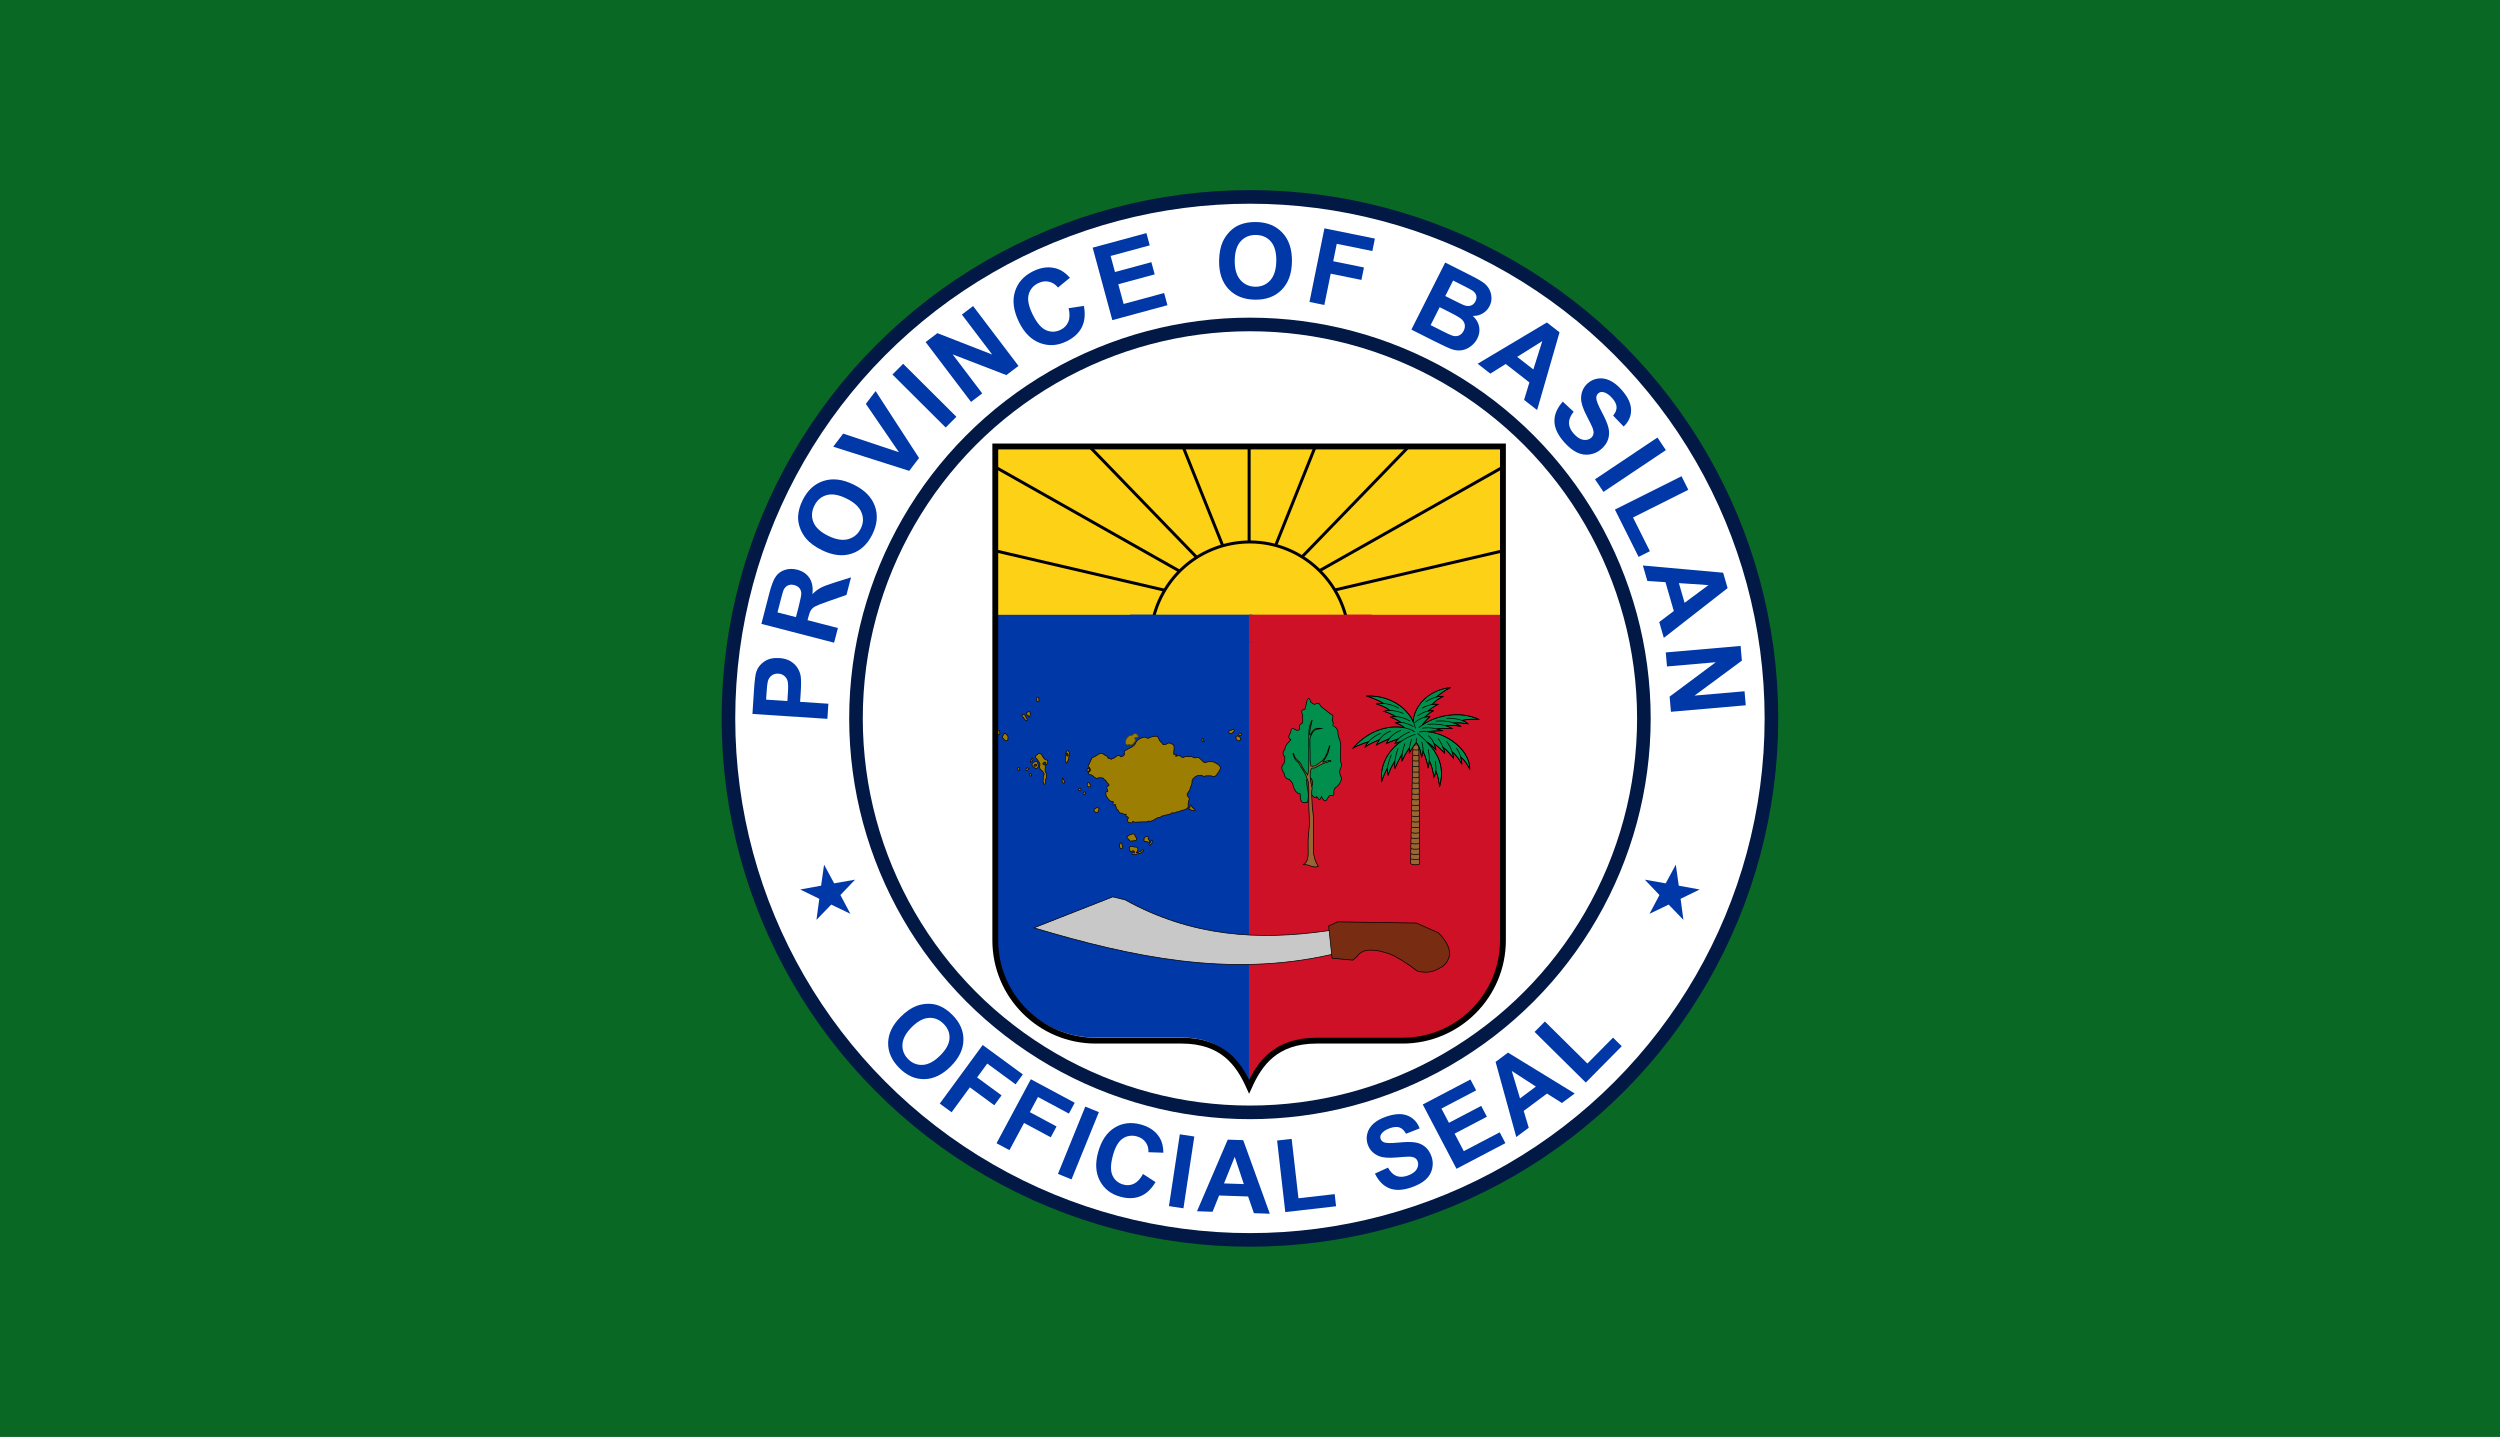 <?xml version="1.0" encoding="utf-8"?>
<svg viewBox="-271.937 298.658 1043.874 600" xmlns="http://www.w3.org/2000/svg">
  <g transform="matrix(1, 0, 0, 1, 226.308, -1164.896)">
    <title>Basilan 2019–</title>
    <rect x="-498.245" y="1463.554" width="1043.874" height="600" style="fill: rgb(9, 104, 36);"/>
    <g id="layer3" style="display: inline;" transform="matrix(3.268, 0, 0, 3.268, -196.925, 1542.936)">
      <g id="g7412-5" style="display:inline;fill:#1353b4;fill-opacity:1" transform="matrix(0.168,0,0,0.168,287.889,229.615)"/>
      <g transform="matrix(0.17,0,0,0.17,122.783,316.692)" id="g2663-7" style="fill:#1353b4;fill-opacity:1"/>
      <g transform="matrix(0.169,0,0,0.169,123.271,316.814)" id="g4147-1" style="fill:#1353b4;fill-opacity:1"/>
      <g id="g4056-1" transform="matrix(0.373,0,0,0.373,464.041,301.419)" style="fill:#1353b4;fill-opacity:1"/>
      <g style="fill:#1353b4;fill-opacity:1" id="g2663-2-4" transform="matrix(0.17,0,0,0.17,305.05,319.2)"/>
      <g style="fill:#1353b4;fill-opacity:1" transform="matrix(0.169,0,0,0.169,425.474,319.322)" id="g6896-8"/>
      <g transform="matrix(0.235,0,0,0.235,128.321,251.851)" id="g11618-9-0-2-1" style="display:inline;fill:#1353b4;fill-opacity:1;stroke-width:0.888;stroke-miterlimit:4;stroke-dasharray:none"/>
      <g transform="matrix(0.208,0,0,0.208,89.439,203.262)" style="display:inline;fill:#1353b4;fill-opacity:1" id="g13998-4"/>
      <g id="g2663-17-4" transform="matrix(0.17,0,0,0.17,304.889,318.954)" style="display:inline;fill:#1353b4;fill-opacity:1"/>
      <g style="display:inline;fill:#1353b4;fill-opacity:1" transform="matrix(0.335,0,0,0.335,230.744,116.059)" id="g23393-9">
        <g id="g3550-03" transform="matrix(0.502,0,0,0.502,225.715,605.474)"/>
      </g>
      <g transform="matrix(0.111,0,0,0.111,198.754,353.316)" id="g18119-15" style="display:inline;fill:#1353b4;fill-opacity:1"/>
      <g style="display:inline;fill:#1353b4;fill-opacity:1" id="g18119-8-5" transform="matrix(0.111,0,0,0.111,197.966,354.713)"/>
      <g transform="matrix(0.236,0,0,0.236,555.81,403.811)" id="g11618-9-0-2-3-0" style="display:inline;fill:#1353b4;fill-opacity:1;stroke-width:0.888;stroke-miterlimit:4;stroke-dasharray:none"/>
      <g id="g13998-0-5" style="display:inline;fill:#1353b4;fill-opacity:1" transform="matrix(0.21,0,0,0.21,516.644,354.868)"/>
      <g transform="matrix(0.236,0,0,0.236,927.688,417.085)" id="g11618-9-0-2-5-1-2" style="display:inline;fill:#1353b4;fill-opacity:1;stroke-width:0.888;stroke-miterlimit:4;stroke-dasharray:none"/>
      <g id="g34755-2-0-2-7" transform="matrix(0.21,0,0,0.21,29.365,290.697)" style="display:inline;fill:#1353b4;fill-opacity:1"/>
      <g id="g45813-0-9-1" transform="matrix(0.21,0,0,0.21,-2.501,225.844)" style="display:inline;fill:#1353b4;fill-opacity:1"/>
      <g transform="matrix(0.315,0,0,0.315,192.039,112.68)" id="g287141-8-4" style="display:inline;fill:#1353b4;fill-opacity:1">
        <g transform="matrix(0.558,0,0,0.558,30.039,336.831)" style="display:inline;fill:#f8ec94;fill-opacity:1;stroke:#aa8800;stroke-width:3.529;stroke-miterlimit:4;stroke-dasharray:none;stroke-opacity:1" id="layer5-8-9-5">
          <g transform="matrix(-0.634,0,0,0.634,532.938,1217.482)" id="g33521-9-4" style="stroke:#aa8800;stroke-width:5.57;stroke-miterlimit:4;stroke-dasharray:none;stroke-opacity:1"/>
          <g transform="translate(-48.915,17.787)" id="g4135-7-9" style="stroke:#aa8800;stroke-width:3.529;stroke-miterlimit:4;stroke-dasharray:none;stroke-opacity:1"/>
        </g>
      </g>
      <g style="display:inline;fill:#1353b4;fill-opacity:1" id="g287141-9" transform="matrix(0.315,0,0,0.315,192.355,112.148)">
        <g id="layer5-8-3" style="display:inline;fill:#f8ec94;fill-opacity:1;stroke:#aa8800;stroke-width:3.529;stroke-miterlimit:4;stroke-dasharray:none;stroke-opacity:1" transform="matrix(0.558,0,0,0.558,30.039,336.831)">
          <g style="stroke:#aa8800;stroke-width:5.57;stroke-miterlimit:4;stroke-dasharray:none;stroke-opacity:1" id="g33521-50" transform="matrix(-0.634,0,0,0.634,532.938,1217.482)"/>
          <g style="stroke:#aa8800;stroke-width:3.529;stroke-miterlimit:4;stroke-dasharray:none;stroke-opacity:1" id="g4135-5" transform="translate(-48.915,17.787)"/>
        </g>
      </g>
      <g style="display:inline;fill:#1353b4;fill-opacity:1;stroke-width:0.888;stroke-miterlimit:4;stroke-dasharray:none" id="g11618-9-0-2-40-1" transform="matrix(0.235,0,0,0.235,555.307,402.236)"/>
      <g transform="matrix(0.209,0,0,0.209,516.283,353.47)" style="display:inline;fill:#1353b4;fill-opacity:1" id="g13998-94-9"/>
      <g style="display:inline;fill:#1353b4;fill-opacity:1;stroke-width:0.888;stroke-miterlimit:4;stroke-dasharray:none" id="g11618-9-0-2-5-66" transform="matrix(0.235,0,0,0.235,925.845,415.463)"/>
      <g style="display:inline;fill:#1353b4;fill-opacity:1" transform="matrix(0.209,0,0,0.209,30.761,289.531)" id="g34755-2-0-4"/>
      <g style="display:inline;fill:#1353b4;fill-opacity:1" transform="matrix(0.209,0,0,0.209,-0.991,224.911)" id="g45813-0-5"/>
      <g style="display:inline;fill:#1353b4;fill-opacity:1" id="layer4-1" transform="matrix(-0.168,0,0,0.168,390.956,309.289)"/>
      <g id="g9661-7-3" transform="matrix(0.065,0,0,0.07,355.167,344.472)" style="display:inline;fill:#eac102;fill-opacity:1"/>
      <g transform="matrix(0.355,0,0,0.304,80.576,270.325)" style="font-style:normal;font-variant:normal;font-weight:bold;font-stretch:normal;font-size:22px;line-height:125%;font-family:Georgia;-inkscape-font-specification:'Georgia Bold';letter-spacing:0px;word-spacing:0px;fill:#1353b4;fill-opacity:1;stroke:#2b2200;stroke-width:1.16;stroke-miterlimit:4;stroke-dasharray:none;stroke-opacity:1" id="text5527-4"/>
      <g transform="matrix(0.265,0,0,0.265,161.544,77.939)" style="display:none" id="layer4-2-8"/>
      <g id="g3582-2" transform="matrix(0.265,0,0,0.265,-26.966,205.351)">
        <g id="g3584-0" transform="translate(-369.31,-134.107)"/>
        <g id="g3586-2" transform="translate(-369.31,-134.107)"/>
        <g transform="translate(-127.384,2.539)" id="g5818-1"/>
        <g transform="translate(-127.384,2.539)" id="g5820-71"/>
        <g transform="translate(-127.384,2.539)" id="g5822-4"/>
        <g style="display:inline" transform="translate(-1583.124,698.027)" id="g5438-0"/>
        <g transform="translate(-1526.695,621.386)" style="display:inline" id="g5440-1"/>
        <g transform="translate(-1526.695,621.386)" id="g5559-8"/>
        <g transform="translate(-1526.695,621.386)" style="display:inline" id="g5561-7"/>
      </g>
      <g id="g3595-3" transform="matrix(0.265,0,0,0.265,-12.036,185.073)"/>
      <g id="g3597-0" transform="matrix(0.265,0,0,0.265,-12.036,185.073)"/>
      <g id="g3599-6" transform="matrix(0.265,0,0,0.265,-12.036,185.073)"/>
      <g id="g3601-4" style="display:inline" transform="matrix(0.265,0,0,0.265,-12.036,185.073)"/>
      <g transform="matrix(0.265,0,0,0.265,470.246,100.38)" style="display:inline" id="layer1-1-7"/>
      <g id="g33521-0-8" transform="matrix(-0.168,0,0,0.168,611.253,422.505)"/>
      <g transform="matrix(0.265,0,0,0.265,244.512,424.938)" style="display:inline" id="layer1-11-8"/>
      <g transform="matrix(0.265,0,0,0.265,244.512,424.938)" style="display:inline" id="layer4-9-3"/>
      <g id="g33521-5-9" transform="matrix(-0.168,0,0,0.168,401.982,759.037)"/>
      <g id="g22080-2" style="display:inline;stroke:#000000;stroke-width:1.559;stroke-miterlimit:4;stroke-dasharray:none;stroke-opacity:1" transform="matrix(-0.038,0.001,0.001,0.034,548.479,513.755)"/>
      <g id="g98374-1" transform="matrix(0.976,0,0,0.976,1598.192,207.039)" style="display:inline"/>
      <g style="display:inline" transform="matrix(0.712,0,0,0.712,1442.72,-48.325)" id="g23393-1-3">
        <g id="g3550-6" transform="matrix(0.502,0,0,0.502,225.715,605.474)"/>
      </g>
      <g transform="matrix(0.235,0,0,0.235,1374.807,455.36)" id="g18119-4" style="display:inline"/>
      <g style="display:inline" transform="matrix(0.983,0,0,0.983,2339.734,757.637)" id="g2438-3">
        <g id="g2440-4"/>
        <g id="g2442-1"/>
        <g id="g2444-0"/>
      </g>
      <g style="display:inline" transform="matrix(0.983,0,0,0.983,2339.734,757.637)" id="g2446-8"/>
      <g style="display:inline" transform="matrix(0.983,0,0,0.983,2339.734,757.637)" id="g2448-1"/>
      <g style="display:inline" transform="matrix(0.983,0,0,0.983,2339.734,757.637)" id="g2450-3">
        <g id="g2452-5"/>
        <g id="g2454-9"/>
      </g>
      <g style="display:inline" transform="matrix(0.983,0,0,0.983,2339.734,757.637)" id="g2456-3">
        <g id="g2458-3"/>
        <g id="g2460-2"/>
      </g>
      <g style="display:inline" transform="matrix(0.983,0,0,0.983,2339.734,757.637)" id="g2462-7"/>
      <g style="display:inline" transform="matrix(0.983,0,0,0.983,2339.734,757.637)" id="g2464-6">
        <g id="g2466-2"/>
        <g id="g2468-5"/>
        <g id="g2470-4"/>
        <g id="g2472-68"/>
        <g id="g2474-9">
          <g id="g2476-5"/>
        </g>
        <g id="g2478-8"/>
      </g>
      <g style="display:inline" transform="matrix(0.983,0,0,0.983,2339.734,757.637)" id="g2480-2">
        <g id="g2482-4"/>
      </g>
      <g style="display:inline" transform="matrix(0.983,0,0,0.983,2339.734,757.637)" id="g2484-99">
        <g id="g2486-4"/>
        <g id="g2488-44"/>
        <g id="g2490-9"/>
      </g>
      <g style="display:inline" transform="matrix(0.983,0,0,0.983,2339.734,757.637)" id="g2492-5">
        <g id="g2494-8"/>
      </g>
      <g style="display:inline" transform="matrix(0.983,0,0,0.983,2339.734,757.637)" id="g2617-3">
        <g id="g2619-0"/>
        <g id="g2621-7"/>
      </g>
      <g style="display:inline" transform="matrix(0.983,0,0,0.983,2339.734,757.637)" id="g2623-8">
        <g id="g2625-2">
          <g id="g2627-4"/>
          <g id="g2629-6"/>
          <g id="g2631-4"/>
        </g>
      </g>
      <g style="display:inline" transform="matrix(0.983,0,0,0.983,2339.734,757.637)" id="g2633-47">
        <g id="g2635-3"/>
        <g id="g2637-5"/>
      </g>
      <g style="display:inline" transform="matrix(0.983,0,0,0.983,2339.734,757.637)" id="g2639-25">
        <g id="g2641-7"/>
        <g id="g2643-6"/>
      </g>
      <g style="display:inline" transform="matrix(0.983,0,0,0.983,2339.734,757.637)" id="g2645-6">
        <g id="g2647-2"/>
        <g id="g2649-80"/>
        <g id="g2651-0"/>
        <g id="g2653-65"/>
        <g id="g2655-6">
          <g id="g2657-6"/>
        </g>
        <g id="g2659-5"/>
      </g>
      <g id="g4781-53" transform="matrix(0.321,0,0,0.321,1330.908,261.637)" style="display:inline"/>
      <g id="g4783-0" style="display:inline" transform="matrix(0.321,0,0,0.321,1349.014,237.046)"/>
      <g id="layer2" transform="matrix(0.321,0,0,0.321,1349.014,237.046)" style="display:inline"/>
      <g id="g4983-2" style="display:inline" transform="matrix(0.321,0,0,0.321,1349.014,237.046)"/>
      <g style="display:inline;stroke-width:0.888;stroke-miterlimit:4;stroke-dasharray:none" id="g11618-9-0-2-8" transform="matrix(0.5,0,0,0.5,2131.752,559.215)"/>
      <g transform="matrix(0.444,0,0,0.444,2048.904,455.686)" style="display:inline" id="g13998-00"/>
      <g style="display:inline;stroke-width:0.888;stroke-miterlimit:4;stroke-dasharray:none" id="g11618-9-0-2-5-6-5" transform="matrix(0.5,0,0,0.5,2918.383,587.293)"/>
      <g style="display:inline" transform="matrix(0.444,0,0,0.444,1018.165,319.946)" id="g34755-2-0-8"/>
      <g style="display:inline" transform="matrix(0.444,0,0,0.444,950.759,182.762)" id="g45813-0-2-2"/>
      <g style="display:inline" id="layer4-29" transform="matrix(-0.358,0,0,0.358,1782.841,361.892)"/>
      <g style="stroke-width:3.287;stroke-miterlimit:4;stroke-dasharray:none" transform="matrix(-0.065,0,0,0.065,435.258,213.571)" id="g17137-6"/>
      <g id="g98374-6" transform="matrix(0.976,0,0,0.976,740.482,-171.95)" style="display:inline"/>
      <g style="display:inline" transform="matrix(0.712,0,0,0.712,585.011,-427.313)" id="g23393-1-8">
        <g id="g3550-0" transform="matrix(0.502,0,0,0.502,225.715,605.474)"/>
      </g>
      <g transform="matrix(0.235,0,0,0.235,517.097,76.372)" id="g18119-1-3" style="display:inline"/>
      <g style="display:inline" transform="matrix(0.983,0,0,0.983,1482.024,378.649)" id="g2438-6">
        <g id="g2440-1"/>
        <g id="g2442-0"/>
        <g id="g2444-5"/>
      </g>
      <g style="display:inline" transform="matrix(0.983,0,0,0.983,1482.024,378.649)" id="g2446-1"/>
      <g style="display:inline" transform="matrix(0.983,0,0,0.983,1482.024,378.649)" id="g2448-2-6"/>
      <g style="display:inline" transform="matrix(0.983,0,0,0.983,1482.024,378.649)" id="g2450-2">
        <g id="g2452-3"/>
        <g id="g2454-7"/>
      </g>
      <g style="display:inline" transform="matrix(0.983,0,0,0.983,1482.024,378.649)" id="g2456-5">
        <g id="g2458-2-3"/>
        <g id="g2460-3"/>
      </g>
      <g style="display:inline" transform="matrix(0.983,0,0,0.983,1482.024,378.649)" id="g2462-5"/>
      <g style="display:inline" transform="matrix(0.983,0,0,0.983,1482.024,378.649)" id="g2464-1">
        <g id="g2466-8"/>
        <g id="g2468-2"/>
        <g id="g2470-7"/>
        <g id="g2472-2"/>
        <g id="g2474-8-5">
          <g id="g2476-6"/>
        </g>
        <g id="g2478-9"/>
      </g>
      <g style="display:inline" transform="matrix(0.983,0,0,0.983,1482.024,378.649)" id="g2480-1">
        <g id="g2482-9"/>
      </g>
      <g style="display:inline" transform="matrix(0.983,0,0,0.983,1482.024,378.649)" id="g2484-3">
        <g id="g2486-1"/>
        <g id="g2488-8"/>
        <g id="g2490-8"/>
      </g>
      <g style="display:inline" transform="matrix(0.983,0,0,0.983,1482.024,378.649)" id="g2492-0">
        <g id="g2494-3-7"/>
      </g>
      <g style="display:inline" transform="matrix(0.983,0,0,0.983,1482.024,378.649)" id="g2617-2">
        <g id="g2619-1"/>
        <g id="g2621-3"/>
      </g>
      <g style="display:inline" transform="matrix(0.983,0,0,0.983,1482.024,378.649)" id="g2623-7">
        <g id="g2625-1">
          <g id="g2627-0"/>
          <g id="g2629-4"/>
          <g id="g2631-8-0"/>
        </g>
      </g>
      <g style="display:inline" transform="matrix(0.983,0,0,0.983,1482.024,378.649)" id="g2633-4">
        <g id="g2635-6-3"/>
        <g id="g2637-3"/>
      </g>
      <g style="display:inline" transform="matrix(0.983,0,0,0.983,1482.024,378.649)" id="g2639-2">
        <g id="g2641-9"/>
        <g id="g2643-8"/>
      </g>
      <g style="display:inline" transform="matrix(0.983,0,0,0.983,1482.024,378.649)" id="g2645-4">
        <g id="g2647-9"/>
        <g id="g2649-8"/>
        <g id="g2651-8"/>
        <g id="g2653-6"/>
        <g id="g2655-7">
          <g id="g2657-0"/>
        </g>
        <g id="g2659-0"/>
      </g>
      <g id="g4781-5" transform="matrix(0.321,0,0,0.321,473.198,-117.351)" style="display:inline"/>
      <g id="g4783-8" style="display:inline" transform="matrix(0.321,0,0,0.321,491.304,-141.942)"/>
      <g id="layer2-9" transform="matrix(0.321,0,0,0.321,491.304,-141.942)" style="display:inline"/>
      <g id="g4983-5" style="display:inline" transform="matrix(0.321,0,0,0.321,491.304,-141.942)"/>
      <g style="display:inline;stroke-width:0.888;stroke-miterlimit:4;stroke-dasharray:none" id="g11618-9-0-2-0-0" transform="matrix(0.5,0,0,0.5,1274.042,180.227)"/>
      <g transform="matrix(0.444,0,0,0.444,1191.194,76.698)" style="display:inline" id="g13998-6-4"/>
      <g style="display:inline;stroke-width:0.888;stroke-miterlimit:4;stroke-dasharray:none" id="g11618-9-0-2-5-4" transform="matrix(0.5,0,0,0.5,2060.673,208.305)"/>
      <g style="display:inline" transform="matrix(0.444,0,0,0.444,160.455,-59.042)" id="g34755-2-0-7"/>
      <g style="display:inline" transform="matrix(0.444,0,0,0.444,93.049,-196.226)" id="g45813-0-23"/>
      <g style="display:inline" id="layer4-7" transform="matrix(-0.358,0,0,0.358,925.131,-17.096)"/>
      <g style="stroke-width:3.287;stroke-miterlimit:4;stroke-dasharray:none" transform="matrix(-0.065,0,0,0.065,-422.452,-165.417)" id="g17137-4-3"/>
      <g transform="translate(-93.129,-52.701)" style="display:inline" id="g27287">
        <circle r="66.631" cy="120.201" cx="160.629" id="circle19014" style="fill: rgb(255, 255, 255); fill-opacity: 1; stroke-width: 1.738; stroke-linejoin: round; stroke-miterlimit: 4; stroke-dasharray: none; stroke-opacity: 1; stroke: rgb(2, 24, 69);"/>
        <circle style="fill: none; fill-opacity: 1; stroke-width: 1.738; stroke-linejoin: round; stroke-miterlimit: 4; stroke-dasharray: none; stroke-opacity: 1; stroke: rgb(2, 24, 69);" id="circle19016" cx="160.629" cy="120.201" r="50.335"/>
      </g>
      <g aria-label="OFFICIAL SEAL" style="font-style:normal;font-variant:normal;font-weight:bold;font-stretch:normal;font-size:13.053px;line-height:1.25;font-family:Arial;-inkscape-font-specification:'Arial Bold';text-align:center;letter-spacing:0.926px;word-spacing:0px;text-anchor:middle;display:inline;fill:#000000;fill-opacity:1;stroke:none;stroke-width:0.265" id="g19170" transform="matrix(0.993,0,0,0.993,270.518,64.433)">
        <path d="m -249.384,41.482 q 1.013,-1.006 2.001,-1.387 0.731,-0.277 1.52,-0.288 0.793,-0.007 1.45,0.266 0.878,0.359 1.682,1.168 1.456,1.465 1.419,3.245 -0.032,1.785 -1.651,3.393 -1.605,1.595 -3.38,1.626 -1.771,0.026 -3.222,-1.434 -1.469,-1.478 -1.437,-3.245 0.037,-1.771 1.619,-3.344 z m 1.416,1.334 q -1.126,1.119 -1.192,2.218 -0.062,1.095 0.733,1.895 0.795,0.8 1.877,0.74 1.091,-0.06 2.243,-1.206 1.139,-1.132 1.201,-2.191 0.066,-1.054 -0.756,-1.882 -0.822,-0.827 -1.895,-0.767 -1.068,0.055 -2.212,1.192 z" style="font-style: normal; font-variant: normal; font-weight: bold; font-stretch: normal; font-size: 13.053px; font-family: Arial; letter-spacing: 0.926px; stroke-width: 0.265; fill: rgb(0, 56, 168);" id="path19146"/>
        <path d="m -244.357,52.649 5.521,-7.538 5.167,3.785 -0.934,1.275 -3.645,-2.67 -1.307,1.784 3.147,2.305 -0.934,1.275 -3.147,-2.305 -2.346,3.203 z" style="font-style: normal; font-variant: normal; font-weight: bold; font-stretch: normal; font-size: 13.053px; font-family: Arial; letter-spacing: 0.926px; stroke-width: 0.265; fill: rgb(0, 56, 168);" id="path19148"/>
        <path d="m -237.055,57.751 4.416,-8.234 5.645,3.027 -0.747,1.393 -3.982,-2.136 -1.045,1.949 3.437,1.844 -0.747,1.393 -3.437,-1.844 -1.877,3.499 z" style="font-style: normal; font-variant: normal; font-weight: bold; font-stretch: normal; font-size: 13.053px; font-family: Arial; letter-spacing: 0.926px; stroke-width: 0.265; fill: rgb(0, 56, 168);" id="path19150"/>
        <path d="m -229.152,61.695 3.518,-8.656 1.748,0.71 -3.518,8.656 z" style="font-style: normal; font-variant: normal; font-weight: bold; font-stretch: normal; font-size: 13.053px; font-family: Arial; letter-spacing: 0.926px; stroke-width: 0.265; fill: rgb(0, 56, 168);" id="path19152"/>
        <path d="m -218.207,61.707 1.61,1.044 q -0.811,1.364 -1.955,1.823 -1.136,0.455 -2.587,0.056 -1.795,-0.493 -2.614,-2.033 -0.818,-1.547 -0.234,-3.673 0.618,-2.249 2.12,-3.172 1.504,-0.929 3.397,-0.409 1.653,0.454 2.417,1.715 0.456,0.747 0.466,1.913 l -1.919,-0.064 q 0.033,-0.745 -0.366,-1.29 -0.393,-0.544 -1.118,-0.743 -1.002,-0.275 -1.826,0.272 -0.818,0.549 -1.26,2.159 -0.469,1.709 -0.054,2.603 0.415,0.894 1.399,1.164 0.725,0.199 1.374,-0.118 0.649,-0.317 1.148,-1.244 z" style="font-style: normal; font-variant: normal; font-weight: bold; font-stretch: normal; font-size: 13.053px; font-family: Arial; letter-spacing: 0.926px; stroke-width: 0.265; fill: rgb(0, 56, 168);" id="path19154"/>
        <path d="m -214.87,65.842 1.399,-9.238 1.865,0.282 -1.399,9.238 z" style="font-style: normal; font-variant: normal; font-weight: bold; font-stretch: normal; font-size: 13.053px; font-family: Arial; letter-spacing: 0.926px; stroke-width: 0.265; fill: rgb(0, 56, 168);" id="path19156"/>
        <path d="m -201.89,66.82 -2.051,-0.069 -0.743,-2.149 -3.733,-0.126 -0.843,2.095 -2,-0.068 3.953,-9.215 1.994,0.068 z m -3.346,-3.812 -1.169,-3.509 -1.379,3.422 z" style="font-style: normal; font-variant: normal; font-weight: bold; font-stretch: normal; font-size: 13.053px; font-family: Arial; letter-spacing: 0.926px; stroke-width: 0.265; fill: rgb(0, 56, 168);" id="path19158"/>
        <path d="m -199.9,66.61 -1.055,-9.207 1.874,-0.215 0.876,7.643 4.66,-0.534 0.179,1.564 z" style="font-style: normal; font-variant: normal; font-weight: bold; font-stretch: normal; font-size: 13.053px; font-family: Arial; letter-spacing: 0.926px; stroke-width: 0.265; fill: rgb(0, 56, 168);" id="path19160"/>
        <path d="m -188.365,61.655 1.678,-0.765 q 0.457,0.82 1.074,1.067 0.623,0.244 1.437,-0.035 0.862,-0.296 1.172,-0.807 0.314,-0.519 0.146,-1.007 -0.108,-0.313 -0.369,-0.466 -0.257,-0.161 -0.771,-0.166 -0.351,-9.16e-4 -1.561,0.105 -1.557,0.137 -2.313,-0.183 -1.064,-0.45 -1.424,-1.499 -0.232,-0.675 -0.053,-1.39 0.183,-0.723 0.795,-1.277 0.618,-0.556 1.637,-0.905 1.664,-0.571 2.752,-0.129 1.094,0.44 1.554,1.643 l -1.757,0.691 q -0.348,-0.642 -0.83,-0.807 -0.477,-0.173 -1.231,0.086 -0.778,0.267 -1.108,0.737 -0.213,0.302 -0.095,0.646 0.108,0.313 0.449,0.445 0.435,0.167 1.842,0.028 1.408,-0.139 2.142,-0.021 0.739,0.11 1.285,0.563 0.55,0.445 0.838,1.282 0.261,0.76 0.066,1.567 -0.194,0.808 -0.854,1.398 -0.662,0.584 -1.813,0.98 -1.676,0.575 -2.839,0.112 -1.165,-0.469 -1.849,-1.892 z" style="font-style: normal; font-variant: normal; font-weight: bold; font-stretch: normal; font-size: 13.053px; font-family: Arial; letter-spacing: 0.926px; stroke-width: 0.265; fill: rgb(0, 56, 168);" id="path19162"/>
        <path d="m -177.872,61.039 -4.34,-8.274 6.135,-3.218 0.734,1.4 -4.464,2.342 0.962,1.834 4.154,-2.179 0.731,1.394 -4.154,2.179 1.181,2.252 4.622,-2.425 0.731,1.394 z" style="font-style: normal; font-variant: normal; font-weight: bold; font-stretch: normal; font-size: 13.053px; font-family: Arial; letter-spacing: 0.926px; stroke-width: 0.265; fill: rgb(0, 56, 168);" id="path19164"/>
        <path d="m -162.66,51.349 -1.646,1.226 -1.922,-1.215 -2.995,2.231 0.649,2.163 -1.605,1.196 -2.663,-9.667 1.6,-1.192 z m -4.994,-0.889 -3.104,-2.011 1.059,3.534 z" style="font-style: normal; font-variant: normal; font-weight: bold; font-stretch: normal; font-size: 13.053px; font-family: Arial; letter-spacing: 0.926px; stroke-width: 0.265; fill: rgb(0, 56, 168);" id="path19166"/>
        <path d="m -161.236,49.944 -6.589,-6.517 1.327,-1.341 5.469,5.41 3.299,-3.335 1.119,1.107 z" style="font-style: normal; font-variant: normal; font-weight: bold; font-stretch: normal; font-size: 13.053px; font-family: Arial; letter-spacing: 0.926px; stroke-width: 0.265; fill: rgb(0, 56, 168);" id="path19168"/>
      </g>
      <g transform="translate(-93.129,-52.701)" style="display:inline" id="g118636">
        <path id="path5137" d="m 106.217,138.886 -0.38,2.686 -2.669,0.486 2.438,1.192 -0.362,2.689 1.886,-1.95 2.445,1.175 -1.271,-2.397 1.873,-1.963 -2.672,0.469 z" style="fill-opacity: 1; stroke: none; stroke-width: 0.302; stroke-linejoin: round; stroke-miterlimit: 4; stroke-dasharray: none; stroke-opacity: 1; fill: rgb(0, 56, 168);"/>
        <path id="path19214" d="m 215.041,138.886 -1.288,2.388 -2.672,-0.469 1.873,1.963 -1.271,2.397 2.445,-1.175 1.887,1.95 -0.362,-2.689 2.437,-1.192 -2.669,-0.486 z" style="fill-opacity: 1; stroke: none; stroke-width: 0.302; stroke-linejoin: round; stroke-miterlimit: 4; stroke-dasharray: none; stroke-opacity: 1; fill: rgb(0, 56, 168);"/>
      </g>
      <g aria-label="PROVINCE OF BASILAN" transform="rotate(90,67.397,67.499)" style="font-style:normal;font-variant:normal;font-weight:bold;font-stretch:normal;font-size:10.583px;line-height:1.25;font-family:Arial;-inkscape-font-specification:'Arial, Bold';font-variant-ligatures:normal;font-variant-caps:normal;font-variant-numeric:normal;font-feature-settings:normal;text-align:center;letter-spacing:0px;word-spacing:0px;writing-mode:lr-tb;text-anchor:middle;fill:#000000;fill-opacity:1;stroke:none;stroke-width:0.265" id="text2211">
        <path d="m 67.453,121.384 -0.624,9.576 -3.103,-0.202 q -1.764,-0.115 -2.29,-0.294 -0.809,-0.269 -1.317,-1.03 -0.508,-0.755 -0.434,-1.898 0.058,-0.882 0.417,-1.462 0.359,-0.58 0.878,-0.894 0.512,-0.308 1.029,-0.386 0.701,-0.092 2.014,-0.006 l 1.261,0.082 0.236,-3.612 z m -2.452,7.83 0.177,-2.717 -1.058,-0.069 q -1.143,-0.074 -1.538,0.051 -0.395,0.125 -0.632,0.431 -0.243,0.306 -0.271,0.73 -0.034,0.523 0.251,0.882 0.285,0.36 0.75,0.475 0.342,0.088 1.387,0.156 z" style="font-size: 13.406px; text-align: center; letter-spacing: 0.794px; word-spacing: 0px; text-anchor: middle; stroke-width: 0.265; fill: rgb(0, 56, 168);" id="path26801"/>
        <path d="m 57.724,120.527 -2.405,9.29 -3.948,-1.022 q -1.489,-0.386 -2.095,-0.813 -0.614,-0.423 -0.854,-1.168 -0.24,-0.745 -0.027,-1.569 0.271,-1.046 1.063,-1.571 0.79,-0.519 2.059,-0.38 -0.516,-0.512 -0.799,-1.039 -0.289,-0.528 -0.68,-1.785 l -0.665,-2.106 2.243,0.581 0.833,2.373 q 0.442,1.271 0.636,1.618 0.192,0.354 0.464,0.533 0.27,0.185 0.916,0.352 l 0.38,0.098 1.004,-3.878 z m -3.264,4.875 -1.388,-0.359 q -1.35,-0.349 -1.715,-0.322 -0.365,0.027 -0.628,0.257 -0.262,0.23 -0.371,0.648 -0.121,0.469 0.058,0.82 0.172,0.355 0.608,0.55 0.22,0.091 1.361,0.386 l 1.464,0.379 z" style="font-size: 13.406px; text-align: center; letter-spacing: 0.794px; word-spacing: 0px; text-anchor: middle; stroke-width: 0.265; fill: rgb(0, 56, 168);" id="path26803"/>
        <path d="m 45.897,122.089 q -0.646,1.316 -1.478,2.016 -0.617,0.514 -1.379,0.789 -0.768,0.272 -1.497,0.228 -0.972,-0.054 -2.024,-0.571 -1.904,-0.935 -2.464,-2.675 -0.566,-1.744 0.467,-3.847 1.024,-2.086 2.738,-2.71 1.711,-0.618 3.609,0.313 1.921,0.943 2.481,2.669 0.557,1.732 -0.453,3.788 z m -1.821,-0.821 q 0.718,-1.463 0.415,-2.553 -0.306,-1.084 -1.347,-1.594 -1.04,-0.511 -2.07,-0.09 -1.039,0.423 -1.775,1.922 -0.727,1.481 -0.432,2.529 0.289,1.046 1.364,1.574 1.075,0.528 2.097,0.111 1.019,-0.411 1.748,-1.898 z" style="font-size: 13.406px; text-align: center; letter-spacing: 0.794px; word-spacing: 0px; text-anchor: middle; stroke-width: 0.265; fill: rgb(0, 56, 168);" id="path26805"/>
        <path d="m 35.77,110.929 -3.089,9.711 -1.671,-1.274 2.374,-7.12 -6.174,4.224 -1.635,-1.246 8.55,-5.549 z" style="font-size: 13.406px; text-align: center; letter-spacing: 0.794px; word-spacing: 0px; text-anchor: middle; stroke-width: 0.265; fill: rgb(0, 56, 168);" id="path26807"/>
        <path d="m 30.23,106.271 -6.77,6.8 -1.373,-1.367 6.77,-6.8 z" style="font-size: 13.406px; text-align: center; letter-spacing: 0.794px; word-spacing: 0px; text-anchor: middle; stroke-width: 0.265; fill: rgb(0, 56, 168);" id="path26809"/>
        <path d="m 26.959,103.033 -7.646,5.799 -1.139,-1.502 2.732,-7.002 -5.106,3.873 -1.088,-1.434 7.646,-5.799 1.175,1.549 -2.648,6.864 4.986,-3.782 z" style="font-size: 13.406px; text-align: center; letter-spacing: 0.794px; word-spacing: 0px; text-anchor: middle; stroke-width: 0.265; fill: rgb(0, 56, 168);" id="path26811"/>
        <path d="M 14.982,90.56 14.693,88.611 q 1.601,-0.301 2.732,0.269 1.122,0.567 1.799,1.955 0.838,1.718 0.207,3.395 -0.637,1.68 -2.672,2.673 -2.153,1.051 -3.884,0.519 Q 11.138,96.893 10.254,95.081 9.482,93.499 9.935,92.054 10.201,91.196 11.093,90.397 l 1.253,1.523 q -0.596,0.48 -0.746,1.158 -0.153,0.672 0.186,1.366 0.468,0.959 1.449,1.223 0.978,0.258 2.519,-0.494 1.635,-0.798 2.042,-1.725 0.407,-0.927 -0.052,-1.868 -0.339,-0.694 -1.024,-0.979 -0.685,-0.285 -1.739,-0.04 z" style="font-size: 13.406px; text-align: center; letter-spacing: 0.794px; word-spacing: 0px; text-anchor: middle; stroke-width: 0.265; fill: rgb(0, 56, 168);" id="path26813"/>
        <path d="M 16.512,84.98 7.25,87.49 5.389,80.622 6.956,80.198 8.31,85.195 10.364,84.639 9.103,79.989 l 1.56,-0.423 1.26,4.65 2.521,-0.683 -1.402,-5.174 1.56,-0.423 z" style="font-size: 13.406px; text-align: center; letter-spacing: 0.794px; word-spacing: 0px; text-anchor: middle; stroke-width: 0.265; fill: rgb(0, 56, 168);" id="path26815"/>
        <path d="M 8.933,71.335 Q 7.467,71.315 6.478,70.864 5.749,70.527 5.174,69.956 4.599,69.379 4.327,68.701 3.959,67.799 3.975,66.627 q 0.028,-2.121 1.361,-3.373 1.333,-1.259 3.676,-1.227 2.324,0.031 3.622,1.312 1.292,1.281 1.264,3.395 -0.029,2.14 -1.348,3.386 -1.326,1.246 -3.617,1.215 z m -0.039,-1.997 q 1.63,0.022 2.484,-0.72 0.848,-0.741 0.863,-1.9 0.016,-1.158 -0.806,-1.909 -0.828,-0.757 -2.497,-0.78 -1.649,-0.022 -2.471,0.694 -0.821,0.709 -0.837,1.907 -0.016,1.198 0.799,1.942 0.808,0.744 2.464,0.766 z" style="font-size: 13.406px; text-align: center; letter-spacing: 0.794px; word-spacing: 0px; text-anchor: middle; stroke-width: 0.265; fill: rgb(0, 56, 168);" id="path26817"/>
        <path d="m 14.186,59.788 -9.404,-1.91 1.31,-6.447 1.591,0.323 -0.924,4.548 2.226,0.452 0.797,-3.926 1.591,0.323 -0.797,3.926 3.996,0.812 z" style="font-size: 13.406px; text-align: center; letter-spacing: 0.794px; word-spacing: 0px; text-anchor: middle; stroke-width: 0.265; fill: rgb(0, 56, 168);" id="path26819"/>
        <path d="M 9.152,42.448 10.879,39.023 q 0.513,-1.017 0.851,-1.47 0.335,-0.461 0.802,-0.717 0.469,-0.262 1.052,-0.298 0.577,-0.039 1.132,0.241 0.602,0.304 0.94,0.884 0.341,0.575 0.312,1.257 0.623,-0.668 1.384,-0.812 0.762,-0.144 1.504,0.23 0.584,0.295 1.001,0.849 0.414,0.546 0.508,1.187 0.092,0.633 -0.18,1.361 -0.171,0.456 -0.994,2.116 l -1.471,2.917 z m 2.298,-1.011 1.981,0.999 0.572,-1.134 q 0.51,-1.011 0.604,-1.271 0.171,-0.471 0.047,-0.849 -0.127,-0.387 -0.542,-0.596 -0.397,-0.2 -0.755,-0.102 -0.36,0.09 -0.631,0.496 -0.159,0.242 -0.775,1.464 z m 3.407,1.718 2.291,1.155 0.808,-1.601 q 0.472,-0.935 0.546,-1.213 0.124,-0.421 -0.024,-0.796 -0.151,-0.384 -0.607,-0.614 -0.386,-0.195 -0.749,-0.143 -0.363,0.051 -0.666,0.346 -0.3,0.289 -0.895,1.469 z" style="font-size: 13.406px; text-align: center; letter-spacing: 0.794px; word-spacing: 0px; text-anchor: middle; stroke-width: 0.265; fill: rgb(0, 56, 168);" id="path26821"/>
        <path d="m 27.999,30.705 -1.295,1.663 -2.234,-0.679 -2.357,3.026 1.233,1.964 -1.263,1.621 -5.273,-8.846 1.259,-1.616 z m -5.187,0.481 -3.622,-1.145 2.012,3.211 z" style="font-size: 13.406px; text-align: center; letter-spacing: 0.794px; word-spacing: 0px; text-anchor: middle; stroke-width: 0.265; fill: rgb(0, 56, 168);" id="path26823"/>
        <path d="m 26.923,27.422 1.294,-1.383 q 0.755,0.6 1.437,0.592 0.687,-0.012 1.35,-0.596 0.703,-0.619 0.797,-1.225 0.095,-0.615 -0.256,-1.013 -0.225,-0.255 -0.533,-0.298 -0.307,-0.052 -0.798,0.144 -0.333,0.136 -1.441,0.711 -1.424,0.74 -2.268,0.732 -1.187,-0.011 -1.939,-0.865 -0.484,-0.55 -0.594,-1.299 -0.109,-0.758 0.255,-1.524 0.369,-0.77 1.199,-1.501 1.356,-1.194 2.562,-1.201 1.211,-0.011 2.119,0.951 l -1.398,1.344 q -0.582,-0.473 -1.104,-0.441 -0.521,0.023 -1.135,0.563 -0.634,0.558 -0.763,1.134 -0.084,0.37 0.163,0.65 0.225,0.255 0.601,0.247 0.478,-0.011 1.76,-0.695 1.282,-0.684 2.026,-0.859 0.745,-0.185 1.44,0.031 0.696,0.207 1.298,0.89 0.545,0.619 0.677,1.462 0.132,0.843 -0.263,1.662 -0.4,0.814 -1.338,1.64 -1.366,1.202 -2.652,1.218 -1.29,0.011 -2.496,-1.072 z" style="font-size: 13.406px; text-align: center; letter-spacing: 0.794px; word-spacing: 0px; text-anchor: middle; stroke-width: 0.265; fill: rgb(0, 56, 168);" id="path26825"/>
        <path d="m 36.846,23.306 -5.337,-7.975 1.61,-1.078 5.337,7.975 z" style="font-size: 13.406px; text-align: center; letter-spacing: 0.794px; word-spacing: 0px; text-anchor: middle; stroke-width: 0.265; fill: rgb(0, 56, 168);" id="path26827"/>
        <path d="m 40.715,20.763 -4.26,-8.511 1.733,-0.867 3.537,7.065 4.308,-2.157 0.724,1.446 z" style="font-size: 13.406px; text-align: center; letter-spacing: 0.794px; word-spacing: 0px; text-anchor: middle; stroke-width: 0.265; fill: rgb(0, 56, 168);" id="path26829"/>
        <path d="m 57.109,14.514 -2.024,0.586 -1.411,-1.861 -3.684,1.067 -0.154,2.314 -1.974,0.572 0.92,-10.257 1.968,-0.57 z M 52.626,11.86 50.365,8.808 50.111,12.588 Z" style="font-size: 13.406px; text-align: center; letter-spacing: 0.794px; word-spacing: 0px; text-anchor: middle; stroke-width: 0.265; fill: rgb(0, 56, 168);" id="path26831"/>
        <path d="M 58.967,14.264 58.137,4.704 60.015,4.541 64.482,10.586 63.928,4.202 65.721,4.046 66.551,13.606 64.614,13.774 60.219,7.874 60.76,14.109 Z" style="font-size: 13.406px; text-align: center; letter-spacing: 0.794px; word-spacing: 0px; text-anchor: middle; stroke-width: 0.265; fill: rgb(0, 56, 168);" id="path26833"/>
      </g>
      <g id="g2254" transform="matrix(0.959,0,0,0.959,2.641,3.068)">
        <path id="path28139-0" d="m 101.232,52.139 0.066,44.551 c 0,7.382 -5.984,13.366 -13.366,13.366 h -11.444 c -5.479,0 -7.619,3.075 -8.996,6.131 V 52.016 Z" style="display:inline;fill:#ce1126;fill-opacity:1;stroke:none;stroke-width:1.006;stroke-linecap:round;stroke-linejoin:round;stroke-miterlimit:4;stroke-dasharray:none;stroke-opacity:1"/>
        <path id="path28139-0-1" d="m 33.765,51.789 -0.066,44.551 c 0,7.382 5.984,13.366 13.366,13.366 h 11.444 c 5.479,0 7.619,3.075 8.996,6.131 V 51.666 Z" style="display:inline;fill:#0038a8;fill-opacity:1;stroke:none;stroke-width:1.006;stroke-linecap:round;stroke-linejoin:round;stroke-miterlimit:4;stroke-dasharray:none;stroke-opacity:1"/>
      </g>
      <rect id="rect37984" height="21.606" width="65.042" y="32.657" x="34.823" style="fill:#fcd116;fill-opacity:1;stroke-width:0.312"/>
      <path id="path38054" d="m 67.397,33.02 -3e-6,18.719" style="fill:none;stroke:#000000;stroke-width:0.384;stroke-linecap:butt;stroke-linejoin:miter;stroke-miterlimit:4;stroke-dasharray:none;stroke-opacity:1"/>
      <g id="g38120" transform="matrix(0.959,0,0,0.959,2.641,3.068)">
        <path style="display:inline;fill:none;stroke:#000000;stroke-width:0.4;stroke-linecap:butt;stroke-linejoin:miter;stroke-miterlimit:4;stroke-dasharray:none;stroke-opacity:1" d="M 76.308,31.037 67.526,52.943" id="path38054-5"/>
        <path style="display:inline;fill:none;stroke:#000000;stroke-width:0.4;stroke-linecap:butt;stroke-linejoin:miter;stroke-miterlimit:4;stroke-dasharray:none;stroke-opacity:1" d="M 92.261,30.871 71.045,52.796" id="path38054-5-6" transform="translate(-3.555,0.187)"/>
        <path style="display:inline;fill:none;stroke:#000000;stroke-width:0.4;stroke-linecap:butt;stroke-linejoin:miter;stroke-miterlimit:4;stroke-dasharray:none;stroke-opacity:1" d="M 101.327,44.861 67.598,52.713" id="path38054-5-6-8"/>
        <path style="display:inline;fill:none;stroke:#000000;stroke-width:0.4;stroke-linecap:butt;stroke-linejoin:miter;stroke-miterlimit:4;stroke-dasharray:none;stroke-opacity:1" d="M 101.382,33.677 67.735,52.683" id="path38054-5-6-2"/>
      </g>
      <g id="g38120-2" style="display:inline" transform="matrix(-0.959,0,0,0.959,132.152,3.067)">
        <path style="display:inline;fill:none;stroke:#000000;stroke-width:0.4;stroke-linecap:butt;stroke-linejoin:miter;stroke-miterlimit:4;stroke-dasharray:none;stroke-opacity:1" d="M 76.308,31.037 67.526,52.943" id="path38054-5-7"/>
        <path style="display:inline;fill:none;stroke:#000000;stroke-width:0.4;stroke-linecap:butt;stroke-linejoin:miter;stroke-miterlimit:4;stroke-dasharray:none;stroke-opacity:1" d="M 92.261,30.871 71.045,52.796" id="path38054-5-6-3" transform="translate(-3.555,0.187)"/>
        <path style="display:inline;fill:none;stroke:#000000;stroke-width:0.4;stroke-linecap:butt;stroke-linejoin:miter;stroke-miterlimit:4;stroke-dasharray:none;stroke-opacity:1" d="M 101.327,44.861 67.598,52.713" id="path38054-5-6-8-8"/>
        <path style="display:inline;fill:none;stroke:#000000;stroke-width:0.4;stroke-linecap:butt;stroke-linejoin:miter;stroke-miterlimit:4;stroke-dasharray:none;stroke-opacity:1" d="M 101.382,33.677 67.735,52.683" id="path38054-5-6-2-9"/>
      </g>
      <path id="path38157" d="M 67.487,44.958 A 12.688,12.688 0 0 0 54.909,56.074 h 0.117 2.541 c 0.184,0 0.369,0.008 0.553,0 0.149,-0.006 0.297,-0.028 0.446,-0.043 0.128,-0.015 0.256,-0.024 0.383,-0.044 0.538,-0.084 0.024,-0.06 0.729,-0.112 0.683,-0.05 0.226,0.011 0.879,-0.003 0.105,-0.002 0.21,-0.018 0.315,-0.027 0.348,-0.048 0.699,-0.059 1.049,-0.058 0.351,0.002 0.702,0.016 1.052,0.021 0.608,1.78e-4 1.216,-0.005 1.824,-0.004 0.716,0.002 1.432,7.61e-4 2.148,5.07e-4 0.632,10e-6 1.263,1.3e-5 1.895,0 0.761,-2e-5 1.522,-2e-6 2.283,0 h 2.548 3.329 2.016 1.011 A 12.688,12.688 0 0 0 67.487,44.958 Z" style="opacity:1;fill:#fcd116;fill-opacity:1;fill-rule:evenodd;stroke:#000000;stroke-width:0.384;stroke-miterlimit:4;stroke-dasharray:none;stroke-opacity:1"/>
      <g transform="matrix(0.959,0,0,0.959,3.142,2.655)" id="g38191">
        <rect style="display:inline;fill:#0038a8;fill-opacity:1;stroke-width:0.065" x="51.132" y="53.795" width="16.35" height="3.719" id="rect37984-7"/>
        <rect style="display:inline;fill:#ce1126;fill-opacity:1;stroke-width:0.065" x="66.979" y="53.795" width="16.35" height="3.719" id="rect37984-7-6"/>
      </g>
      <g transform="matrix(0.319, 0, 0, 0.319, -16.249, 219.591)" style="fill:#9b7e02;fill-opacity:1;stroke:#514201;stroke-width:0.29;stroke-miterlimit:4;stroke-dasharray:none;stroke-opacity:1" id="g21211">
        <path id="path4849" d="m 177.135,-483.84 c -0.106,-1.101 0.169,-1.524 0.402,-1.524 0.233,0 0.466,0.487 0.508,0.974 0.021,0.233 0.021,0.402 -0.085,0.677 -0.148,0.381 -0.783,0.275 -0.825,-0.127 z m -4.043,5.503 c -0.233,-0.783 0.445,-1.079 0.804,-1.143 0.212,-0.042 0.381,-0.021 0.487,0.106 0.275,0.402 0.191,1.376 -0.021,1.947 -0.042,0.127 -0.36,0.106 -0.445,0.021 -0.085,-0.106 0.042,-0.296 -0.106,-0.423 -0.275,-0.254 -0.656,-0.275 -0.72,-0.508 z m -1.841,0.275 c 0.254,-0.318 0.614,-0.445 0.826,-0.318 0.381,0.191 0.423,0.529 0.656,0.974 0.106,0.212 0.275,0.508 0.423,0.677 0.063,0.106 0.127,0.064 0.127,0.169 0.042,0.296 0.106,0.529 -0.042,0.635 -0.127,0.085 -0.275,0.085 -0.445,0.021 -0.063,-0.021 -0.106,-0.127 -0.191,-0.191 -0.127,-0.127 -0.296,-0.275 -0.402,-0.466 -0.296,-0.529 -1.101,-1.291 -0.953,-1.503 z m -9.758,6.413 c 0.085,-0.296 0.233,-0.423 0.36,-0.402 0.381,0.042 0.783,1.143 0.36,1.736 -0.106,0.169 -0.318,0.127 -0.487,0.021 -0.381,-0.233 -0.318,-1.037 -0.233,-1.355 z m 1.905,2.286 c 0.063,-0.148 0.191,-0.402 0.275,-0.593 0.233,-0.529 0.529,-1.016 0.804,-0.868 0.296,0.127 0.318,0.339 0.487,0.487 0.254,0.191 0.529,0.402 0.614,0.741 0.106,0.318 0.042,0.614 0.021,0.931 -0.021,0.296 0,0.614 -0.169,0.762 -0.127,0.127 -0.593,0.085 -0.91,-0.042 -0.318,-0.148 -0.487,-0.529 -0.699,-0.762 -0.148,-0.148 -0.36,-0.148 -0.402,-0.318 -0.021,-0.085 -0.063,-0.233 -0.021,-0.339 z m 6.075,12.615 c 0.042,-0.191 0.508,-0.402 0.72,-0.233 0.191,0.148 0.169,0.614 0.085,0.974 -0.063,0.275 -0.381,0.085 -0.593,-0.085 -0.191,-0.212 -0.254,-0.402 -0.212,-0.656 z m 4.762,2.053 c 0.085,-0.254 0.487,-0.127 0.572,0.169 0.021,0.106 0.191,0.106 0.233,0.169 0.085,0.19 0.148,0.36 -0.021,0.593 -0.381,0.445 -0.91,-0.466 -0.783,-0.931 z m -1.418,-1.418 c -0.063,-0.191 0.021,-0.381 0.127,-0.572 0.064,-0.148 0.106,-0.296 0.233,-0.318 0.169,-0.042 0.254,0.127 0.466,0.169 0.233,0.042 0.487,0.127 0.339,0.423 -0.063,0.085 -0.191,0.148 -0.317,0.254 -0.106,0.064 -0.191,0.148 -0.296,0.191 -0.233,0.064 -0.487,0.042 -0.55,-0.148 z m 1.799,-3.196 c -0.042,-0.169 -0.021,-0.339 0,-0.508 0.021,-0.106 0.254,-0.169 0.275,-0.275 0.191,-0.572 0.36,-0.847 0.55,-0.783 0.212,0.042 0.318,0.55 0.042,0.931 -0.275,0.402 -0.762,1.037 -0.868,0.635 z m 2.265,-0.318 c -0.593,0.064 -1.545,0.931 -1.63,1.164 -0.042,0.127 0.042,0.529 0.212,0.783 0.381,0.55 1.037,0.995 1.587,0.931 0.318,-0.064 0.635,-0.318 0.741,-0.974 0.021,-0.064 -0.063,-0.529 -0.127,-0.783 -0.148,-0.529 -0.402,-1.016 -0.55,-1.079 -0.063,-0.042 -0.148,-0.042 -0.233,-0.042 z m -0.127,1.228 c 0.275,0.021 0.529,0.191 0.36,0.487 -0.275,0.508 -1.185,0.423 -1.058,-0.064 0.085,-0.381 0.36,-0.445 0.699,-0.423 z m -0.148,-2.836 c -0.063,-0.19 0,-0.317 0.021,-0.466 0.042,-0.191 0.339,-0.191 0.423,-0.318 0.423,-0.572 1.079,-0.804 1.439,-0.741 0.169,0.021 0.254,0.148 0.36,0.296 0.085,0.085 0.212,0.148 0.275,0.254 0.254,0.423 0.508,0.995 0.953,1.545 0.275,0.339 0.635,0.381 0.974,0.529 0.254,0.085 0.508,0.254 0.55,0.508 0.042,0.254 -0.106,0.402 -0.169,0.572 -0.085,0.212 -0.127,0.466 -0.275,0.677 -0.021,0.042 -0.339,0.275 -0.381,0.106 -0.064,-0.254 -0.021,-1.164 -0.381,-1.058 -0.212,0.085 -0.91,0.593 -0.889,0.656 0.085,0.339 0.402,0.36 0.974,0.656 0.148,0.085 0.191,0.508 0.169,0.529 -0.042,0.169 -0.148,0.423 -0.169,0.677 -0.042,0.423 0.042,0.889 0.085,1.312 0.021,0.296 0.508,0.741 0.508,0.868 -0.021,0.741 0.021,1.206 -0.106,1.757 -0.042,0.191 -0.318,0.529 -0.296,0.72 0.063,1.164 -0.106,1.439 -0.169,1.587 -0.169,0.339 -0.529,0.233 -0.677,-0.275 -0.063,-0.212 0.085,-0.318 -0.106,-0.593 -0.063,-0.085 -0.085,-0.212 -0.085,-0.275 0,-0.191 0.127,-0.36 0.127,-0.572 0,-0.423 -0.085,-0.931 0.042,-1.312 0.085,-0.233 0.169,-0.445 0.275,-0.614 0.063,-0.106 0.021,-0.402 -0.063,-0.571 -0.106,-0.212 -0.233,-0.318 -0.296,-0.423 -0.042,-0.127 -0.106,-0.275 -0.191,-0.36 -0.36,-0.445 -0.995,-0.677 -1.185,-1.27 -0.106,-0.339 -0.042,-0.614 0,-0.889 0.063,-0.444 0.127,-0.868 -0.021,-1.143 -0.656,-1.291 -1.63,-2.095 -1.714,-2.371 z m 12.763,-2.625 c -0.169,0.021 -0.402,0.318 -0.741,1.206 -0.085,0.191 -0.106,0.931 0.042,1.757 0.085,0.402 0.021,1.206 0.085,1.587 0.085,0.445 0.169,0.487 0.318,0.381 0.233,-0.169 0.55,-0.72 0.783,-1.397 0.148,-0.402 0.169,-1.037 0.233,-1.482 0.064,-0.423 0.191,-0.656 0.148,-1.058 -0.085,-0.529 -0.339,-0.889 -0.804,-0.995 z m -0.127,0.953 c 0.148,0.021 0.36,0.191 0.423,0.466 0.042,0.212 0.127,0.466 -0.085,0.699 -0.381,0.402 -0.699,-0.572 -0.572,-1.016 0.042,-0.127 0.127,-0.169 0.233,-0.148 z m -1.778,10.096 c 0.106,-0.085 0.233,-0.042 0.339,0.127 0.042,0.064 0.021,0.212 0.063,0.318 0.042,0.148 0.127,0.275 0.169,0.402 0.085,0.275 0.254,0.36 0.254,0.508 0,0.191 -0.021,0.381 -0.106,0.529 -0.169,0.296 -0.677,-0.042 -0.889,-0.635 -0.085,-0.254 0.042,-0.466 0.063,-0.699 0.021,-0.191 -0.042,-0.402 0.106,-0.55 z m 9.779,-3.238 c 0.042,-0.169 0.169,-0.699 0.381,-0.741 0.529,-0.085 0.91,0.593 0.466,1.058 -0.402,0.445 -0.953,0.169 -0.847,-0.318 z m 0.106,6.159 c 0,-0.212 0,-1.228 0.423,-1.228 0.275,-0.021 0.466,0.212 0.741,0.783 0.063,0.127 0.275,0.254 0.296,0.381 0.021,0.169 0.042,0.254 -0.042,0.381 -0.127,0.233 -0.635,0.191 -1.079,0.191 -0.233,0 -0.36,-0.339 -0.339,-0.508 z m -3.471,1.587 c -0.021,-0.296 0.063,-0.445 0.254,-0.508 0.148,-0.042 0.254,0.064 0.381,0.106 0.127,0.042 0.275,0.021 0.318,0.127 0.063,0.127 0.063,0.254 0,0.423 -0.063,0.191 -0.275,0.169 -0.402,0.212 -0.127,0.064 -0.233,0.148 -0.36,0.085 -0.106,-0.085 -0.191,-0.233 -0.191,-0.445 z m 1.82,1.63 c 0,-0.169 0.106,-0.296 0.233,-0.423 0.063,-0.064 0.106,-0.169 0.191,-0.19 0.106,-0.042 0.212,-0.064 0.318,-0.042 0.169,0.021 0.402,0.169 0.339,0.593 -0.021,0.212 -0.254,0.148 -0.402,0.254 -0.55,0.36 -0.699,0.191 -0.677,-0.191 z m 47.646,-21.823 c 0.127,-0.254 0.635,-0.339 0.635,0.36 0,0.191 0.466,0.487 0.318,0.677 -0.148,0.191 -0.254,0.021 -0.466,-0.085 -0.148,-0.064 -0.36,-0.042 -0.445,-0.212 -0.085,-0.191 -0.085,-0.593 -0.042,-0.741 z m 10.774,-3.133 c 0.042,-0.127 0.212,-0.296 0.466,-0.381 0.127,-0.064 0.402,0 0.55,-0.042 0.148,-0.064 0.169,-0.212 0.339,-0.233 0.169,-0.021 0.423,-0.021 0.529,0.021 0.233,0.064 0.381,0.381 0.191,0.593 -0.254,0.296 -0.847,0.953 -1.355,1.016 -0.318,0.021 -0.931,-0.169 -0.72,-0.974 z m 2.836,2.349 c 0.063,-0.423 0.402,-0.487 0.762,-0.423 0.275,0.042 0.445,0.212 0.656,0.381 0.148,0.127 0.36,0.254 0.402,0.423 0.042,0.127 0.021,0.318 -0.021,0.466 -0.042,0.191 -0.106,0.339 -0.191,0.445 -0.148,0.169 -0.36,0.233 -0.55,0.233 -0.212,-0.021 -0.381,-0.169 -0.55,-0.318 -0.191,-0.148 -0.402,-0.254 -0.487,-0.508 -0.042,-0.191 -0.042,-0.466 -0.021,-0.699 z m 1.079,-1.185 c 0,-0.212 0.148,-0.445 0.36,-0.466 0.148,-0.021 0.296,0.085 0.466,0.169 0.148,0.064 0.339,0.106 0.381,0.233 0.042,0.127 0.021,0.254 -0.127,0.402 -0.169,0.169 -0.402,0.296 -0.572,0.275 -0.127,0 -0.191,-0.127 -0.275,-0.191 -0.127,-0.106 -0.233,-0.212 -0.233,-0.423 z m -60.176,15.536 c -0.021,-0.36 0.804,-0.762 0.783,-1.037 -0.042,-0.212 -0.148,-0.931 -0.318,-1.079 -0.36,-0.275 -0.783,-0.085 -0.508,-0.762 0.212,-0.571 0.72,-1.524 1.122,-2.434 0.106,-0.233 0.191,-0.529 0.339,-0.656 0.466,-0.402 0.995,-0.466 1.418,-0.762 0.656,-0.466 1.566,-1.037 1.926,-1.101 0.889,-0.148 1.418,0.423 1.968,0.826 0.191,0.148 0.466,0.106 0.677,0.275 0.085,0.064 0.169,0.296 0.254,0.423 0.169,0.275 0.36,0.466 0.55,0.55 0.127,0.042 0.36,0.042 0.529,0.085 0.127,0.021 0.254,0.212 0.402,0.212 0.191,0 0.148,-0.212 0.381,-0.296 0.233,-0.085 0.55,-0.127 0.804,-0.254 0.445,-0.275 0.91,-0.72 1.439,-1.016 0.593,-0.318 1.122,0.762 1.46,0.529 0.085,-0.064 0.381,-0.212 0.593,-0.318 0.296,-0.169 0.529,-0.339 0.55,-0.487 0.042,-0.487 -0.127,-1.355 0.127,-1.524 1.291,-0.868 2.752,-1.312 3.747,-2.201 0.529,-0.466 0.804,-1.566 1.291,-1.968 1.058,-0.868 1.968,-1.228 3.111,-1.376 0.402,-0.064 0.614,0.466 1.037,0.466 0.677,0 0.974,-0.296 1.46,-0.529 0.233,-0.106 0.656,-0.127 0.931,-0.169 0.275,-0.042 0.402,-0.127 0.614,-0.127 1.228,0 1.333,0.656 1.714,1.566 0.106,0.275 0.529,0.614 0.868,0.974 0.275,0.318 0.402,0.677 0.593,0.762 0.296,0.148 0.635,0.127 0.868,0.064 0.487,-0.106 0.889,-0.508 1.397,-0.635 0.36,-0.085 0.72,0.127 1.291,0.381 0.191,0.085 0.423,0.254 0.572,0.339 0.169,0.085 0.296,0.529 0.318,0.931 0.042,1.037 -0.339,2.582 -0.085,2.921 0.127,0.169 0.614,-0.169 0.826,-0.085 0.106,0.064 0.275,0.296 0.148,0.36 -0.254,0.148 -0.529,0.466 -0.212,0.466 0.36,-0.021 0.826,-0.275 1.249,-0.275 0.487,0.021 1.27,0.741 1.524,0.804 0.254,0.064 1.037,-0.487 1.291,-0.466 0.212,0.021 0.529,0.021 0.741,0.042 0.169,0 0.36,0.085 0.529,0.085 0.318,0 0.635,-0.085 0.91,-0.085 0.466,0 0.762,0.529 1.143,0.529 1.397,0 1.185,-0.318 1.482,-0.191 0.296,0.106 0.572,0.296 0.826,0.508 0.741,0.593 1.27,1.418 1.778,1.566 0.487,0.169 1.016,-0.296 1.439,-0.318 1.206,-0.106 1.99,-0.042 2.392,0.169 0.931,0.529 1.968,0.868 2.519,1.99 0.212,0.423 -0.127,1.016 -0.572,1.736 -0.318,0.466 -0.677,1.079 -0.974,1.46 -0.233,0.254 -0.508,0.423 -0.847,0.55 -0.296,0.106 -0.826,-0.191 -1.206,-0.233 -0.339,-0.021 -1.058,-0.106 -2.328,-0.021 -0.212,0 -0.593,0.296 -0.826,0.275 -0.212,-0.021 -0.275,-0.36 -0.508,-0.423 -0.508,-0.169 -1.185,-0.106 -1.672,0 -0.698,0.169 -1.333,0.572 -1.947,1.249 -0.085,0.085 -0.127,0.254 -0.212,0.36 -0.466,0.529 -0.042,0.868 -0.36,1.905 -0.191,0.635 -0.339,0.783 -0.529,1.228 -0.106,0.233 -0.148,0.847 -0.254,1.037 -0.36,0.593 -0.783,1.058 -1.037,1.63 -0.318,0.699 1.101,1.651 0.847,2.159 -0.466,0.847 -0.402,1.333 -0.445,1.693 -0.085,0.931 0.169,1.27 -0.233,1.714 -0.339,0.36 -0.804,0.55 -1.312,0.762 -0.339,0.148 -1.016,0.212 -1.439,0.36 -0.254,0.085 -0.233,0.254 -0.508,0.339 -0.296,0.106 -0.804,0.064 -1.143,0.148 -0.296,0.064 -0.402,0.296 -0.656,0.381 -0.402,0.106 -0.847,-0.085 -1.143,-0.042 -0.233,0.064 -0.275,0.36 -0.571,0.423 -1.037,0.233 -2.413,0.593 -3.429,0.889 -0.529,0.148 -0.614,0.529 -0.762,0.55 -0.296,0.042 -0.529,-0.085 -0.804,0.021 -0.212,0.085 -0.445,0.233 -0.677,0.423 -0.127,0.085 -0.466,0.085 -0.593,0.169 -0.148,0.106 -0.085,0.296 -0.233,0.36 -0.169,0.085 -0.571,0.127 -0.783,0.233 -0.381,0.148 -0.55,0.339 -0.762,0.402 -0.127,0.042 -0.254,-0.021 -0.402,-0.085 -0.127,-0.064 -0.275,-0.148 -0.402,-0.085 -0.55,0.191 -0.423,0.339 -0.91,0.339 -1.291,-0.021 -3.323,0.064 -4.657,0.148 -0.169,0.021 -0.191,-0.106 -0.36,-0.191 -0.127,-0.085 -0.423,-0.191 -0.487,-0.127 -0.085,0.085 0,0.656 -0.445,0.572 -0.296,-0.064 -0.677,-0.021 -0.847,-0.064 -0.191,-0.042 -0.931,-0.55 -0.826,-1.037 0.085,-0.423 0.804,-0.847 0.191,-1.27 -0.169,-0.106 -0.339,-0.127 -0.55,-0.212 -0.296,-0.085 -0.042,-0.614 -0.127,-0.889 -0.042,-0.191 -0.381,0.148 -0.635,0.106 -0.233,-0.042 -0.677,-0.423 -0.931,-0.487 -0.529,-0.148 -0.847,0 -1.037,-0.191 -0.318,-0.296 -0.191,-0.466 -0.423,-0.826 -0.169,-0.212 -0.635,-0.656 -0.826,-0.825 -0.106,-0.085 -0.063,-0.254 -0.127,-0.677 -0.021,-0.106 -0.233,-0.318 -0.254,-0.423 -0.042,-0.169 0.085,-0.445 0.042,-0.508 -0.106,-0.106 -0.254,0.042 -0.36,0.064 -0.254,0.042 -0.508,0.085 -0.677,-0.148 -0.085,-0.127 -0.063,-0.233 0,-0.423 0.085,-0.191 0.191,-0.487 0.127,-0.614 -0.127,-0.19 -0.847,-0.127 -1.058,-0.275 -0.931,-0.635 -1.249,-1.206 -1.672,-1.863 -0.254,-0.423 -0.296,-1.143 -0.275,-1.672 0,-0.402 0.699,0 0.783,-0.423 0.063,-0.254 -0.508,-1.355 -0.423,-1.587 0.212,-0.529 1.016,-0.572 0.931,-0.974 -0.063,-0.275 -0.466,-0.55 -0.804,-0.91 -0.212,-0.233 -0.36,-0.572 -0.423,-0.741 -0.106,-0.275 -0.487,-0.318 -0.699,-0.508 -0.254,-0.212 -0.339,-0.55 -0.677,-0.635 -0.487,-0.106 -1.079,-0.042 -1.587,-0.042 -0.381,0.021 -0.36,0.296 -0.783,0.233 -0.741,-0.085 -1.355,-1.058 -1.947,-1.291 -0.804,-0.339 -1.291,-0.042 -1.333,-0.868 z m 2.307,14.499 c 0.254,-0.191 0.466,-0.318 0.635,-0.402 0.508,-0.275 0.762,-0.233 1.058,-0.042 0.212,0.127 0.275,0.318 0.233,0.572 -0.021,0.085 -0.063,0.148 -0.127,0.233 -0.127,0.212 -0.106,0.487 -0.339,0.847 -0.318,0.466 -1.079,0.127 -1.249,-0.233 -0.085,-0.191 -0.275,-0.275 -0.296,-0.423 0,-0.423 0,-0.487 0.085,-0.55 z m 10.16,14.182 c 0.339,-0.635 0.423,-0.804 0.614,-0.762 0.296,0.042 0.275,0.466 0.423,0.974 0.106,0.296 0.318,0.593 0.233,0.762 -0.063,0.127 -0.106,0.339 -0.169,0.445 -0.127,0.148 -0.614,0.191 -0.826,0.042 -0.148,-0.106 -0.127,-0.233 -0.233,-0.529 -0.148,-0.444 -0.148,-0.762 -0.042,-0.931 z m 2.857,-2.963 c -0.085,-0.148 0.191,-0.233 0.36,-0.339 0.233,-0.169 0.466,-0.339 0.656,-0.466 0.275,-0.212 0.614,-0.169 0.847,-0.254 0.233,-0.106 0.381,-0.36 0.72,-0.254 0.635,0.191 0.72,0.508 0.826,0.974 0.021,0.085 0.148,0.275 0.296,0.402 0.106,0.106 0.254,0.169 0.254,0.254 0.042,0.254 0.021,0.487 -0.021,0.762 -0.021,0.106 -0.212,0.169 -0.381,0.233 -0.445,0.148 -1.143,0.212 -1.482,0.191 -0.381,0 -0.233,0.254 -0.635,0.042 -0.296,-0.148 -0.423,-0.466 -0.614,-0.635 -0.36,-0.296 -0.656,-0.572 -0.826,-0.91 z m 1.037,4.191 c 0.085,-0.296 0.36,-0.445 0.635,-0.487 0.423,-0.064 0.741,0.064 1.143,0.212 0.275,0.085 0.847,0.021 1.164,0.064 0.318,0.064 0.677,0.741 0.402,1.46 -0.106,0.296 -0.677,0.804 -0.55,0.826 0.423,0.085 1.27,-0.423 1.884,-0.677 0.275,-0.085 0.191,-0.318 0.381,-0.402 0.275,-0.127 0.656,-0.042 0.656,0.064 -0.021,0.466 -0.614,0.804 -1.143,1.037 -0.148,0.064 -0.254,0.191 -0.402,0.254 -0.191,0.064 -0.466,-0.042 -0.699,0 -0.127,0.021 -0.191,0.233 -0.296,0.254 -0.572,0.106 -1.143,0.169 -1.757,0.191 -0.148,0.021 -0.529,-0.318 -0.423,-0.487 0.085,-0.106 0.191,-0.212 0.423,-0.212 0.212,0.021 0.508,0.127 0.635,0.042 0.148,-0.106 -0.085,-0.656 -0.106,-0.72 -0.042,-0.064 -0.487,-0.233 -0.677,-0.127 -0.296,0.169 -0.762,0.55 -0.826,0.318 -0.148,-0.487 -0.593,-0.931 -0.445,-1.609 z m 5.927,-3.768 c 0,-0.085 0.233,-0.169 0.36,-0.318 0.106,-0.106 0.127,-0.296 0.339,-0.339 0.212,-0.042 0.572,-0.064 0.889,0.021 0.318,0.085 -0.021,0.529 -0.021,0.762 0.021,0.085 0.063,0.148 0.106,0.191 0.191,0.36 0.508,0.593 0.593,0.804 0.063,0.106 0.021,0.233 -0.063,0.339 -0.254,0.296 -0.572,0.021 -1.122,-0.085 -0.318,-0.064 -1.037,0.127 -1.079,-0.148 -0.063,-0.296 -0.063,-0.614 0,-1.228 z m 2.011,2.646 c -0.021,-0.085 -0.042,-0.191 0.021,-0.318 0.085,-0.233 0.381,-0.423 0.508,-0.635 0.191,-0.36 0.191,-0.656 0.275,-0.762 0.106,-0.127 0.275,-0.191 0.36,-0.064 0.085,0.191 0.275,0.889 -0.233,1.376 -0.572,0.572 -0.868,0.889 -0.931,0.402 z m 15.727,-14.52 c 0,-0.212 0.593,-0.127 0.635,-0.318 0.063,-0.445 -0.148,-1.185 0.191,-1.122 0.381,0.042 0.381,0.508 0.741,0.931 0.466,0.529 1.376,0.847 1.037,1.291 -0.042,0.085 -0.254,0.042 -0.423,0.042 -0.127,-0.021 -0.233,-0.106 -0.381,-0.148 -0.296,-0.042 -0.677,-0.064 -0.974,-0.191 -0.466,-0.191 -0.804,-0.381 -0.826,-0.487 z" style="fill:#9b7e02;fill-opacity:1;fill-rule:evenodd;stroke:#110000;stroke-width:0.29;stroke-linecap:butt;stroke-linejoin:miter;stroke-miterlimit:4;stroke-dasharray:none;stroke-opacity:1"/>
        <path style="fill:#9b7e02;fill-opacity:1;fill-rule:evenodd;stroke:#514201;stroke-width:1.096;stroke-linecap:butt;stroke-linejoin:miter;stroke-miterlimit:4;stroke-dasharray:none;stroke-opacity:1" d="m 817.168,-1776.543 c -1.278,0.023 -2.432,1.676 -4.322,2.656 -1.28,0.64 -3.281,0.159 -4.961,1.279 -1.44,1.04 -2.079,2.079 -3.119,3.359 -2.56,3.04 -2.719,7.441 -1.6,8.721 0.4,0.56 0.878,1.04 2.078,1.52 0.8,0.4 2.161,-0.559 3.041,-0.799 0.64,-0.16 0.88,0.959 1.439,0.959 1.36,-0.08 2.64,-0.399 3.6,-1.039 0.72,-0.4 4.079,-4.881 4.4,-5.361 0.321,-0.4 0.238,-0.879 0,-1.359 -0.4,-0.96 -1.279,-1.841 -1.199,-2.561 0.08,-1.2 2.88,-1.2 4.24,-1.6 1.279,-0.48 1.599,-1.68 1.119,-2.16 -1.76,-1.92 -2.72,-3.04 -4.16,-3.52 -0.19,-0.07 -0.374,-0.099 -0.557,-0.096 z" transform="scale(0.265)" id="path21207"/>
      </g>
      <g transform="matrix(0.959, 0, 0, 0.959, 2.342, 4.144)" id="g2109" style="stroke-width:0.097;stroke-miterlimit:4;stroke-dasharray:none;stroke:#000000;stroke-opacity:1">
        <g style="fill-rule:evenodd;stroke:#000000;stroke-width:0.354;stroke-miterlimit:4;stroke-dasharray:none;stroke-opacity:1" id="_109262760" transform="matrix(0.273,0,0,0.273,48.892,55.03)">
          <path style="fill:#996633;stroke:#000000;stroke-width:0.354;stroke-miterlimit:4;stroke-dasharray:none;stroke-opacity:1" id="_112166136" d="m 148.412,101.384 c 0.001,0.006 0.002,0.012 0.003,0.018 -0.2,1.026 -0.188,1.852 -0.049,2.56 -0.185,0.93 -0.199,1.828 -0.047,2.581 -0.156,0.822 -0.189,1.64 -0.042,2.458 -0.144,0.81 -0.157,1.586 -0.037,2.327 0.849,0.65 3.253,0.726 4.329,0.138 0.129,-0.739 0.127,-1.629 -0.007,-2.441 0.158,-0.815 0.136,-1.634 -0.01,-2.458 0.162,-0.751 0.16,-1.649 -0.014,-2.582 0.148,-0.706 0.171,-1.532 -0.016,-2.56 0.141,-0.788 0.15,-1.66 -0.019,-2.666 0.142,-0.798 0.147,-1.65 -0.02,-2.568 0.15,-0.784 0.142,-1.669 -0.022,-2.666 10e-4,-0.008 0.002,-0.016 0.003,-0.024 0.123,-0.791 0.127,-1.68 -0.019,-2.69 0.15,-0.959 0.132,-1.848 -0.021,-2.722 0.131,-0.829 0.14,-1.709 -0.019,-2.69 0.154,-0.788 0.151,-1.658 -0.019,-2.69 0.222,-0.838 0.133,-1.89 -0.027,-2.72 -7e-4,-0.003 -0.001,-0.007 -0.002,-0.01 0.141,-0.974 0.131,-1.853 -0.011,-2.682 0.142,-0.894 0.142,-1.79 -0.019,-2.69 0.106,-0.891 0.095,-1.793 -0.021,-2.722 0.115,-0.885 0.098,-1.753 -0.03,-2.686 0.104,-0.814 0.109,-1.695 -0.03,-2.687 0.122,-0.854 0.16,-1.762 5e-4,-2.728 0.122,-0.875 0.111,-1.773 -0.031,-2.694 0.121,-0.834 0.128,-1.722 -0.033,-2.687 0.145,-0.966 0.117,-1.834 -0.029,-2.636 0.114,-0.892 0.108,-1.545 0.004,-2.437 0.023,-0.273 0.004,-0.786 -0.028,-1.059 l -2.715,-0.039 c -0.115,0.187 -0.149,0.564 -0.074,1.07 -0.134,0.388 -0.128,2.062 0.029,2.452 -0.157,0.799 -0.196,1.668 -0.063,2.635 -0.173,0.962 -0.178,1.85 -0.068,2.686 -0.154,0.918 -0.176,1.816 -0.066,2.693 -0.172,0.964 -0.146,1.872 -0.034,2.728 -0.151,0.99 -0.158,1.871 -0.064,2.687 -0.14,0.931 -0.168,1.798 -0.064,2.685 -0.128,0.926 -0.151,1.829 -0.056,2.721 -0.172,0.897 -0.184,1.793 -0.054,2.689 -0.153,0.826 -0.174,1.705 -0.045,2.682 -0.172,0.829 -0.276,1.885 -0.064,2.729 -0.183,1.029 -0.197,1.899 -0.054,2.689 -0.172,0.979 -0.174,1.859 -0.054,2.689 -0.164,0.872 -0.194,1.76 -0.056,2.721 -0.161,1.018 -0.166,1.914 -0.051,2.713 -0.177,0.994 -0.196,1.879 -0.056,2.665 -0.179,0.916 -0.185,1.768 -0.053,2.568 -0.18,0.996 -0.184,1.862 -0.056,2.647 z"/>
          <path style="fill:none;stroke:#000000;stroke-width:0.354;stroke-linejoin:round;stroke-miterlimit:4;stroke-dasharray:none;stroke-opacity:1" id="_112703888" d="m 148.382,103.934 c 1.001,0.463 3.556,0.383 4.156,0.075"/>
          <path style="fill:none;stroke:#000000;stroke-width:0.354;stroke-linejoin:round;stroke-miterlimit:4;stroke-dasharray:none;stroke-opacity:1" id="_105428400" d="m 148.361,101.364 c 0.955,0.406 3.235,0.385 4.161,0.077"/>
          <path style="fill:none;stroke:#000000;stroke-width:0.354;stroke-linejoin:round;stroke-miterlimit:4;stroke-dasharray:none;stroke-opacity:1" id="_122805528" d="m 148.488,98.674 c 0.925,0.463 3.12,0.344 4.015,0.076"/>
          <path style="fill:none;stroke:#000000;stroke-width:0.354;stroke-linejoin:round;stroke-miterlimit:4;stroke-dasharray:none;stroke-opacity:1" id="_113328848" d="m 148.541,96.123 c 1.023,0.463 3.251,0.336 3.942,0.069"/>
          <path style="fill:none;stroke:#000000;stroke-width:0.354;stroke-linejoin:round;stroke-miterlimit:4;stroke-dasharray:none;stroke-opacity:1" id="_140461728" d="m 148.591,93.49 c 1.099,0.314 3.026,0.301 3.873,0.012"/>
          <path style="fill:none;stroke:#000000;stroke-width:0.354;stroke-linejoin:round;stroke-miterlimit:4;stroke-dasharray:none;stroke-opacity:1" id="_111252504" d="m 148.643,90.798 c 1.133,0.271 2.899,0.281 3.802,0.013"/>
          <path style="fill:none;stroke:#000000;stroke-width:0.354;stroke-linejoin:round;stroke-miterlimit:4;stroke-dasharray:none;stroke-opacity:1" id="_127192920" d="m 148.695,88.071 c 1.034,0.264 3.026,0.28 3.729,0.018"/>
          <path style="fill:none;stroke:#000000;stroke-width:0.354;stroke-linejoin:round;stroke-miterlimit:4;stroke-dasharray:none;stroke-opacity:1" id="_99199072" d="m 148.747,85.397 c 0.897,0.288 2.788,0.264 3.658,0.002"/>
          <path style="fill:none;stroke:#000000;stroke-width:0.354;stroke-linejoin:round;stroke-miterlimit:4;stroke-dasharray:none;stroke-opacity:1" id="_57974072" d="m 148.823,82.699 c 1.146,0.278 2.733,0.301 3.563,0.011"/>
          <path style="fill:none;stroke:#000000;stroke-width:0.354;stroke-linejoin:round;stroke-miterlimit:4;stroke-dasharray:none;stroke-opacity:1" id="_139695576" d="m 148.876,79.968 c 1.166,0.276 2.82,0.244 3.489,0.021"/>
          <path style="fill:none;stroke:#000000;stroke-width:0.354;stroke-linejoin:round;stroke-miterlimit:4;stroke-dasharray:none;stroke-opacity:1" id="_108876192" d="m 148.917,77.285 c 1.152,0.259 2.96,0.166 3.429,0.014"/>
          <path style="fill:none;stroke:#000000;stroke-width:0.354;stroke-linejoin:round;stroke-miterlimit:4;stroke-dasharray:none;stroke-opacity:1" id="_104468904" d="m 148.983,74.663 c 1.074,0.196 2.885,0.094 3.344,-0.055"/>
          <path style="fill:none;stroke:#000000;stroke-width:0.354;stroke-linejoin:round;stroke-miterlimit:4;stroke-dasharray:none;stroke-opacity:1" id="_108959488" d="m 149.038,71.88 c 1.057,0.285 2.813,0.154 3.268,0.007"/>
          <path style="fill:none;stroke:#000000;stroke-width:0.354;stroke-linejoin:round;stroke-miterlimit:4;stroke-dasharray:none;stroke-opacity:1" id="_109312288" d="m 149.108,69.254 c 1.007,0.258 2.591,0.152 3.179,-0.057"/>
          <path style="fill:none;stroke:#000000;stroke-width:0.354;stroke-linejoin:round;stroke-miterlimit:4;stroke-dasharray:none;stroke-opacity:1" id="_109287888" d="m 149.19,66.513 c 0.99,0.215 2.642,0.135 3.078,-0.006"/>
          <path style="fill:none;stroke:#000000;stroke-width:0.354;stroke-linejoin:round;stroke-miterlimit:4;stroke-dasharray:none;stroke-opacity:1" id="_85988992" d="m 149.23,63.808 c 0.987,0.204 2.59,0.115 3.017,-0.023"/>
          <path style="fill:none;stroke:#000000;stroke-width:0.354;stroke-linejoin:round;stroke-miterlimit:4;stroke-dasharray:none;stroke-opacity:1" id="_144371400" d="m 149.324,61.124 c 1.075,0.132 2.444,0.119 2.852,-0.013"/>
          <path style="fill:none;stroke:#000000;stroke-width:0.354;stroke-linejoin:round;stroke-miterlimit:4;stroke-dasharray:none;stroke-opacity:1" id="_142302024" d="m 149.388,58.377 c 0.891,0.189 2.375,0.172 2.769,0.044"/>
          <path style="fill:none;stroke:#000000;stroke-width:0.354;stroke-linejoin:round;stroke-miterlimit:4;stroke-dasharray:none;stroke-opacity:1" id="_90888000" d="m 149.446,55.744 c 0.972,0.154 2.314,0.145 2.699,0.02"/>
          <path style="fill:none;stroke:#000000;stroke-width:0.354;stroke-linejoin:round;stroke-miterlimit:4;stroke-dasharray:none;stroke-opacity:1" id="_108984096" d="m 149.34,53.304 c 0.729,0.075 2.517,0.126 2.817,0.028"/>
          <path style="fill:none;stroke:#000000;stroke-width:0.354;stroke-linejoin:round;stroke-miterlimit:4;stroke-dasharray:none;stroke-opacity:1" id="_59547952" d="m 148.336,106.486 c 1.015,0.463 3.607,0.383 4.216,0.075"/>
          <path style="fill:none;stroke:#000000;stroke-width:0.354;stroke-linejoin:round;stroke-miterlimit:4;stroke-dasharray:none;stroke-opacity:1" id="_109262800" d="m 148.286,108.933 c 1.03,0.463 3.658,0.383 4.276,0.075"/>
        </g>
        <g style="fill-rule:evenodd;stroke:#000000;stroke-width:0.354;stroke-miterlimit:4;stroke-dasharray:none;stroke-opacity:1" id="_110261640" transform="matrix(0.273,0,0,0.273,48.892,55.03)">
          <path style="fill:#008f4c;stroke:#000000;stroke-width:0.354;stroke-miterlimit:4;stroke-dasharray:none;stroke-opacity:1" id="_109373744" d="m 156.59,46.924 c 1.641,-0.361 4.002,-0.409 7.261,-0.495 -0.786,-0.262 -1.657,-0.533 -2.963,-0.88 1.904,-0.264 6.437,-0.205 7.6,-0.215 -0.787,-0.481 -2.74,-1.252 -3.26,-1.357 2.493,-0.411 5.471,-0.018 7.568,0.318 -0.979,-0.549 -2.085,-1.257 -3.488,-1.639 2.993,-0.205 4.18,0.036 6.957,0.409 -0.379,-0.341 -1.669,-1.275 -3.034,-1.664 3.326,-0.609 5.191,-0.738 8.452,-0.475 -9.418,-4.31 -20.845,-2.068 -27.723,2.673 0.69,-1.081 2.176,-2.722 3.627,-3.96 -0.735,-0.059 -1.433,-0.041 -2.382,0.132 1.008,-1.104 2.903,-2.58 4.187,-3.09 -0.937,-0.05 -1.729,-0.069 -2.571,0.097 1.262,-1.172 3.166,-2.411 4.783,-3.235 -0.96,-0.088 -1.94,-0.107 -2.892,0.067 1.276,-1.501 3.505,-3.037 5.475,-3.974 -1.283,-0.021 -2.073,0.023 -3.219,0.248 1.639,-1.495 3.83,-3.062 6.712,-4.517 -11.422,1.279 -17.728,9.515 -18.265,16.489 -3.044,-6.563 -11.335,-12.84 -22.75,-12.361 3.408,1.039 6.115,2.304 8.223,3.585 -1.268,-0.049 -2.111,0.033 -3.462,0.261 2.317,0.651 5.056,1.879 6.782,3.224 -1.049,-0.025 -2.078,0.152 -3.069,0.398 1.914,0.591 4.235,1.563 5.863,2.572 -0.931,-0.037 -1.761,0.111 -2.738,0.314 1.484,0.32 3.856,1.539 5.199,2.518 -1.046,-0.025 -1.786,0.068 -2.547,0.248 3.435,1.339 3.655,1.944 4.412,2.398 -7.124,-1.523 -17.422,0.829 -25.339,10.027 1.149,-0.969 6.052,-2.794 7.609,-3.213 -0.811,0.971 -1.093,1.481 -1.735,2.7 1.78,-1.438 4.468,-2.626 7.032,-3.647 -0.54,0.818 -1.126,1.881 -1.396,2.561 1.867,-1.156 2.436,-1.323 6.258,-3.14 -0.276,0.467 -1.037,1.481 -1.401,2.444 1.168,-0.665 3.943,-1.679 5.824,-2.355 0.129,-0.048 -1.132,1.032 -1.702,2.326 0.429,-0.162 3.039,-1.106 3.138,-1.133 -6.024,4.207 -10.516,11.264 -9.606,19.849 0.348,-1.342 1.939,-5.196 2.841,-6.737 -0.099,1.022 0.133,2.717 0.321,3.475 0.887,-2.564 1.862,-4.608 3.316,-6.829 -0.12,1.37 -0.087,2.882 0.101,3.504 0.812,-1.896 1.453,-3.524 3.443,-7.034 -0.129,0.523 -0.157,2.003 -0.035,3.311 0.659,-1.444 2.191,-4.292 3.686,-6.399 -0.074,0.775 -0.214,2.087 -0.155,2.632 0.159,-0.277 0.631,-1.054 1.18,-1.921 0.856,-1.352 1.899,-2.925 2.239,-3.178 0.262,0.264 0.51,0.588 0.743,0.96 0.937,1.504 1.609,3.803 1.817,6.183 0.5,-1.168 0.716,-2.359 0.779,-2.989 1.069,2.391 2.274,6.131 2.36,8.191 0.359,-1.094 0.545,-1.775 0.675,-3.487 1.114,1.788 2.083,6.191 2.173,8.102 0.433,-0.748 0.791,-1.683 1.052,-3.079 1.09,2.462 1.521,5.525 1.785,7.639 2.798,-10.181 -1.218,-16.762 -6.112,-21.785 1.231,0.668 2.788,2.038 4.31,3.69 -0.139,-0.769 -0.562,-2.235 -0.907,-3.006 1.809,1.286 4.476,3.937 5.219,4.701 -0.128,-1.006 -0.272,-1.539 -0.804,-2.823 2.135,1.48 4.042,4.013 5.122,5.41 -0.087,-0.644 -0.259,-1.852 -0.703,-3.241 1.948,1.456 3.888,4.382 4.771,6.03 -0.023,-1.127 -0.339,-2.319 -0.604,-3.548 2.652,2.242 3.632,4.614 4.47,6.047 0.021,-9.193 -10.618,-17.463 -20.506,-18.325 z"/>
          <g id="g8351" style="stroke:#000000;stroke-width:0.354;stroke-miterlimit:4;stroke-dasharray:none;stroke-opacity:1">
            <path style="fill:none;stroke:#000000;stroke-width:0.354;stroke-linecap:round;stroke-linejoin:round;stroke-miterlimit:4;stroke-dasharray:none;stroke-opacity:1" id="_57651880" d="m 152.494,47.017 c 10.779,-1.541 24.625,7.744 24.602,18.231 -0.839,-1.433 -1.819,-3.805 -4.472,-6.047 0.267,1.229 0.582,2.421 0.605,3.548 -0.883,-1.649 -2.823,-4.574 -4.772,-6.03 0.444,1.389 0.617,2.598 0.705,3.243 -1.081,-1.397 -2.987,-3.931 -5.123,-5.411 0.533,1.284 0.677,1.817 0.804,2.825 -0.743,-0.766 -3.409,-3.416 -5.219,-4.703 0.345,0.772 0.768,2.238 0.907,3.007 -1.522,-1.652 -3.079,-3.022 -4.311,-3.69"/>
            <path style="fill:none;stroke:#000000;stroke-width:0.354;stroke-linecap:round;stroke-linejoin:round;stroke-miterlimit:4;stroke-dasharray:none;stroke-opacity:1" id="_109373784" d="m 150.079,46.889 c -6.453,-4.158 -20.147,-3.402 -30.089,8.148 1.148,-0.968 6.051,-2.794 7.609,-3.214 -0.812,0.971 -1.093,1.482 -1.735,2.7 1.78,-1.439 4.468,-2.625 7.032,-3.647 -0.54,0.818 -1.126,1.881 -1.395,2.561 1.866,-1.156 2.435,-1.322 6.257,-3.14 -0.277,0.468 -1.038,1.481 -1.401,2.444 1.166,-0.665 3.942,-1.679 5.823,-2.356 0.13,-0.047 -1.132,1.034 -1.702,2.327 0.429,-0.163 3.04,-1.105 3.138,-1.133"/>
            <path style="fill:none;stroke:#000000;stroke-width:0.354;stroke-linecap:round;stroke-linejoin:round;stroke-miterlimit:4;stroke-dasharray:none;stroke-opacity:1" id="_59500704" d="m 150.512,45.249 c -1.37,-7.587 -10.46,-16.317 -23.847,-15.757 3.408,1.04 6.116,2.305 8.223,3.585 -1.267,-0.049 -2.111,0.034 -3.461,0.262 2.315,0.65 5.055,1.878 6.78,3.223 -1.048,-0.025 -2.078,0.152 -3.068,0.399 1.914,0.59 4.235,1.563 5.863,2.571 -0.93,-0.037 -1.761,0.111 -2.738,0.314 1.484,0.32 3.855,1.539 5.198,2.518 -1.046,-0.025 -1.787,0.069 -2.547,0.248 3.434,1.339 3.655,1.944 4.412,2.399"/>
            <path style="fill:none;stroke:#000000;stroke-width:0.354;stroke-linecap:round;stroke-linejoin:round;stroke-miterlimit:4;stroke-dasharray:none;stroke-opacity:1" id="_114147888" d="m 150.417,48.245 c -8.969,2.737 -17.637,11.562 -16.405,23.184 0.347,-1.341 1.939,-5.196 2.841,-6.736 -0.098,1.022 0.133,2.717 0.321,3.474 0.887,-2.562 1.862,-4.607 3.315,-6.828 -0.119,1.371 -0.086,2.883 0.102,3.505 0.812,-1.897 1.452,-3.524 3.443,-7.035 -0.129,0.523 -0.157,2.003 -0.035,3.311 0.659,-1.444 2.19,-4.292 3.686,-6.399 -0.074,0.775 -0.213,2.088 -0.156,2.632 0.407,-0.708 2.861,-4.684 3.42,-5.098"/>
            <path style="fill:none;stroke:#000000;stroke-width:0.354;stroke-linecap:round;stroke-linejoin:round;stroke-miterlimit:4;stroke-dasharray:none;stroke-opacity:1" id="_109396888" d="m 145.367,52.815 c -0.625,1.769 -1.135,3.677 -1.334,4.993"/>
            <path style="fill:none;stroke:#000000;stroke-width:0.354;stroke-linecap:round;stroke-linejoin:round;stroke-miterlimit:4;stroke-dasharray:none;stroke-opacity:1" id="_57647160" d="m 142.088,55.057 c -0.609,1.577 -1.36,4.449 -1.6,6.281"/>
            <path style="fill:none;stroke:#000000;stroke-width:0.354;stroke-linecap:round;stroke-linejoin:round;stroke-miterlimit:4;stroke-dasharray:none;stroke-opacity:1" id="_61202400" d="m 138.793,58.196 c -0.896,2.017 -1.7,4.932 -1.94,6.496"/>
            <line style="fill:none;stroke:#000000;stroke-width:0.354;stroke-linecap:round;stroke-linejoin:round;stroke-miterlimit:4;stroke-dasharray:none;stroke-opacity:1" y2="50.181" x2="150.982" y1="52.254" x1="150.947" class="fil1 str2" id="_108003056"/>
            <path style="fill:none;stroke:#000000;stroke-width:0.354;stroke-linecap:round;stroke-linejoin:round;stroke-miterlimit:4;stroke-dasharray:none;stroke-opacity:1" id="_109350400" d="m 160.236,61.29 c 0.275,1.637 0.409,2.498 0.31,4.846"/>
            <path style="fill:none;stroke:#000000;stroke-width:0.354;stroke-linecap:round;stroke-linejoin:round;stroke-miterlimit:4;stroke-dasharray:none;stroke-opacity:1" id="_109347792" d="m 156.826,55.63 c 0.353,1.828 0.501,3.037 0.496,5.483"/>
            <path style="fill:none;stroke:#000000;stroke-width:0.354;stroke-linecap:round;stroke-linejoin:round;stroke-miterlimit:4;stroke-dasharray:none;stroke-opacity:1" id="_137236192" d="m 153.65,51.962 c 0.394,1.128 0.633,2.578 0.636,4.447"/>
            <path style="fill:none;stroke:#000000;stroke-width:0.354;stroke-linecap:round;stroke-linejoin:round;stroke-miterlimit:4;stroke-dasharray:none;stroke-opacity:1" id="_137234560" d="m 170.618,55.049 c 1.195,1.537 1.776,3.264 2.007,4.152"/>
            <path style="fill:none;stroke:#000000;stroke-width:0.354;stroke-linecap:round;stroke-linejoin:round;stroke-miterlimit:4;stroke-dasharray:none;stroke-opacity:1" id="_137232928" d="m 165.768,51.68 c 1.171,1.38 2.314,3.833 2.689,5.039"/>
            <path style="fill:none;stroke:#000000;stroke-width:0.354;stroke-linecap:round;stroke-linejoin:round;stroke-miterlimit:4;stroke-dasharray:none;stroke-opacity:1" id="_276224976" d="m 161.695,50.317 c 1.008,1.313 1.696,2.704 2.343,4.234"/>
            <path style="fill:none;stroke:#000000;stroke-width:0.354;stroke-linecap:round;stroke-linejoin:round;stroke-miterlimit:4;stroke-dasharray:none;stroke-opacity:1" id="_276223488" d="m 127.599,51.824 c 1.107,-1.18 2.827,-2.835 5.95,-4.112"/>
            <path style="fill:none;stroke:#000000;stroke-width:0.354;stroke-linecap:round;stroke-linejoin:round;stroke-miterlimit:4;stroke-dasharray:none;stroke-opacity:1" id="_61025264" d="m 132.896,50.877 c 1.335,-1.689 2.017,-2.751 5.517,-4.275"/>
            <path style="fill:none;stroke:#000000;stroke-width:0.354;stroke-linecap:round;stroke-linejoin:round;stroke-miterlimit:4;stroke-dasharray:none;stroke-opacity:1" id="_61023680" d="m 137.758,50.298 c 1.101,-1.408 2.87,-3.004 5.551,-3.958"/>
            <path style="fill:none;stroke:#000000;stroke-width:0.354;stroke-linecap:round;stroke-linejoin:round;stroke-miterlimit:4;stroke-dasharray:none;stroke-opacity:1" id="_61022688" d="m 142.181,50.386 c 1.749,-1.596 3.361,-2.444 5.508,-3.355"/>
            <path style="fill:none;stroke:#000000;stroke-width:0.354;stroke-linecap:round;stroke-linejoin:round;stroke-miterlimit:4;stroke-dasharray:none;stroke-opacity:1" id="_60098480" d="m 134.888,33.078 c 2.309,0.254 5.496,1.056 7.444,2.341"/>
            <path style="fill:none;stroke:#000000;stroke-width:0.354;stroke-linecap:round;stroke-linejoin:round;stroke-miterlimit:4;stroke-dasharray:none;stroke-opacity:1" id="_59194896" d="m 138.208,36.562 c 2.101,0.037 4.97,0.664 6.444,1.466"/>
            <path style="fill:none;stroke:#000000;stroke-width:0.354;stroke-linecap:round;stroke-linejoin:round;stroke-miterlimit:4;stroke-dasharray:none;stroke-opacity:1" id="_60493792" d="m 141.003,39.532 c 2.077,0.039 4.68,0.895 6.81,2.116"/>
            <path style="fill:none;stroke:#000000;stroke-width:0.354;stroke-linecap:round;stroke-linejoin:round;stroke-miterlimit:4;stroke-dasharray:none;stroke-opacity:1" id="_59289568" d="m 143.463,42.364 c 2.784,0.245 4.691,1.256 5.932,2.015"/>
            <path style="fill:none;stroke:#000000;stroke-width:0.354;stroke-linecap:round;stroke-linejoin:round;stroke-miterlimit:4;stroke-dasharray:none;stroke-opacity:1" id="_59437040" d="m 152.289,44.874 c 6.568,-5.584 19.165,-8.63 29.392,-3.949 -3.261,-0.264 -5.125,-0.134 -8.451,0.475 1.364,0.389 2.655,1.325 3.034,1.665 -2.777,-0.373 -3.964,-0.614 -6.957,-0.409 1.403,0.381 2.509,1.09 3.487,1.639 -2.095,-0.337 -5.074,-0.729 -7.567,-0.318 0.52,0.105 2.472,0.875 3.26,1.356 -1.163,0.012 -5.695,-0.047 -7.599,0.216 1.306,0.347 2.177,0.618 2.963,0.88 -3.259,0.086 -5.62,0.134 -7.261,0.495"/>
            <path style="fill:none;stroke:#000000;stroke-width:0.354;stroke-linecap:round;stroke-linejoin:round;stroke-miterlimit:4;stroke-dasharray:none;stroke-opacity:1" id="_57583984" d="m 173.231,41.4 c -2.025,-0.82 -5.561,-1.19 -7.378,-1.074"/>
            <path style="fill:none;stroke:#000000;stroke-width:0.354;stroke-linecap:round;stroke-linejoin:round;stroke-miterlimit:4;stroke-dasharray:none;stroke-opacity:1" id="_59158512" d="m 169.307,42.656 c -3.58,-1.186 -6.982,-1.123 -8.691,-0.864"/>
            <path style="fill:none;stroke:#000000;stroke-width:0.354;stroke-linecap:round;stroke-linejoin:round;stroke-miterlimit:4;stroke-dasharray:none;stroke-opacity:1" id="_56459728" d="m 165.227,43.977 c -3.149,-0.887 -6.842,-0.909 -8.55,-0.651"/>
            <path style="fill:none;stroke:#000000;stroke-width:0.354;stroke-linecap:round;stroke-linejoin:round;stroke-miterlimit:4;stroke-dasharray:none;stroke-opacity:1" id="_55106048" d="m 160.888,45.548 c -3.031,-0.73 -5.203,-0.629 -6.911,-0.37"/>
            <path style="fill:none;stroke:#000000;stroke-width:0.354;stroke-linecap:round;stroke-linejoin:round;stroke-miterlimit:4;stroke-dasharray:none;stroke-opacity:1" id="_55036328" d="m 156.852,48.859 c 1.24,1.051 2.124,2.284 2.771,3.814"/>
            <path style="fill:none;stroke:#000000;stroke-width:0.354;stroke-linecap:round;stroke-linejoin:round;stroke-miterlimit:4;stroke-dasharray:none;stroke-opacity:1" id="_57285408" d="m 149.415,41.855 c 0.537,-6.975 6.842,-15.21 18.265,-16.489 -2.881,1.456 -5.073,3.022 -6.712,4.517 1.147,-0.226 1.936,-0.269 3.219,-0.249 -1.97,0.937 -4.199,2.473 -5.475,3.973 0.952,-0.172 1.932,-0.154 2.892,-0.065 -1.617,0.823 -3.52,2.062 -4.782,3.234 0.842,-0.167 1.634,-0.147 2.571,-0.097 -1.284,0.51 -3.179,1.985 -4.187,3.09 0.95,-0.172 1.647,-0.19 2.382,-0.131 -1.451,1.237 -2.937,2.88 -3.627,3.96"/>
            <path style="fill:none;stroke:#000000;stroke-width:0.354;stroke-linecap:round;stroke-linejoin:round;stroke-miterlimit:4;stroke-dasharray:none;stroke-opacity:1" id="_60502904" d="m 160.967,29.882 c -1.668,0.46 -3.784,1.34 -5.32,2.445"/>
            <path style="fill:none;stroke:#000000;stroke-width:0.354;stroke-linecap:round;stroke-linejoin:round;stroke-miterlimit:4;stroke-dasharray:none;stroke-opacity:1" id="_110052216" d="m 158.712,33.607 c -1.567,0.274 -3.519,0.992 -4.814,1.77"/>
            <path style="fill:none;stroke:#000000;stroke-width:0.354;stroke-linecap:round;stroke-linejoin:round;stroke-miterlimit:4;stroke-dasharray:none;stroke-opacity:1" id="_60876664" d="m 156.821,36.776 c -1.638,0.288 -3.5,1.206 -5.057,2.385"/>
            <path style="fill:none;stroke:#000000;stroke-width:0.354;stroke-linecap:round;stroke-linejoin:round;stroke-miterlimit:4;stroke-dasharray:none;stroke-opacity:1" id="_56253864" d="m 155.205,39.769 c -2.488,0.625 -4.005,1.841 -4.97,2.725"/>
            <path style="fill:none;stroke:#000000;stroke-width:0.354;stroke-linecap:round;stroke-linejoin:round;stroke-miterlimit:4;stroke-dasharray:none;stroke-opacity:1" id="_141276520" d="m 148.679,50.732 c -0.487,1.254 -0.835,2.919 -0.996,3.989"/>
            <path style="fill:none;stroke:#000000;stroke-width:0.354;stroke-linecap:round;stroke-linejoin:round;stroke-miterlimit:4;stroke-dasharray:none;stroke-opacity:1" id="_56765888" d="m 151.706,47.808 c 6.36,5.556 14.27,12.711 10.627,25.966 -0.264,-2.114 -0.695,-5.176 -1.785,-7.639 -0.261,1.397 -0.62,2.331 -1.053,3.079 -0.089,-1.911 -1.059,-6.314 -2.173,-8.103 -0.129,1.712 -0.315,2.394 -0.674,3.488 -0.086,-2.061 -1.291,-5.801 -2.36,-8.192 -0.064,0.629 -0.279,1.821 -0.779,2.989 -0.261,-2.97 -1.241,-5.813 -2.561,-7.143"/>
          </g>
        </g>
      </g>
      <g transform="matrix(0.959, 0, 0, 0.959, 2.908, 4.144)" id="g2113" style="stroke-width:0.097;stroke-miterlimit:4;stroke-dasharray:none;stroke:#000000;stroke-opacity:1">
        <path style="fill:#008f4c;fill-opacity:1;fill-rule:evenodd;stroke:#000000;stroke-width:0.097;stroke-linecap:butt;stroke-linejoin:miter;stroke-miterlimit:4;stroke-dasharray:none;stroke-opacity:1" d="m 75.024,74.187 c -0.229,0.02 -0.073,0.1 -0.095,0.55 -0.024,0.477 0.398,1.23 0.097,2.505 -0.331,0 -0.717,0.11 -0.833,-0.158 -0.116,-0.268 -0.149,-0.621 -0.149,-0.966 -0.585,4.5e-5 -0.937,-0.904 -0.972,-1.299 -0.049,-0.132 -0.241,-0.373 -0.456,-0.623 -0.75,-0.134 -0.623,-0.633 -0.692,-0.794 -0.534,-0.714 -0.32,-0.989 0,-1.417 0.05,-0.067 0.072,-0.419 0.082,-0.795 -0.456,-0.414 -0.162,-0.856 0.006,-0.976 0,-0.252 0.095,-0.47 0.23,-0.665 0.164,-0.238 0.386,-0.442 0.565,-0.633 -0.608,-0.439 -0.047,-0.785 -0.013,-1.034 0.039,-0.497 0.205,-0.602 0.698,-0.268 0.097,0.066 0.233,0.01 0.375,0.003 0.258,-0.013 -0.184,-0.703 0.383,-0.86 0.268,-0.074 0.048,-0.763 0.147,-1.029 -0.049,-0.28 -0.445,-0.802 0.277,-0.873 0.112,-0.394 0.211,-0.79 0.253,-1.017 0.073,-0.464 0.336,-0.703 0.521,0.049 0.186,0.143 0.387,0.306 0.539,0.306 0.75,-0.445 0.535,0.142 1.06,0.472 0.026,0 0.244,0.175 0.478,0.365 0.237,0.192 0.491,0.401 0.582,0.461 0.063,0.042 0.498,0.061 0.192,0.787 0.209,0.3 0.168,0.604 0.073,0.748 -0.003,0.005 0.354,0.109 0.562,0.432 0.085,0.132 0.145,0.3 0.145,0.513 0.011,0.828 0.49,0.933 0.353,2.243 0,0.841 -0.114,1.214 0.088,1.889 0.163,0.544 -0.45,0.686 -0.088,1.653 0.401,0.443 -0.392,1.471 -0.707,1.535 -0.416,0.556 -1.02e-4,0.879 -0.27,1.003 -0.087,0.04 -0.245,0.059 -0.525,0.059 -0.404,0.619 -0.501,1.146 -1.06,0.118 -0.294,1.096 -0.655,-0.481 -0.696,0.18 -0.922,-0.218 -0.676,-1.119 -0.5,-1.785 0.076,-0.287 -0.053,-0.888 -0.289,-0.848 -0.048,0.008 0.061,0.146 0.017,0.15" id="path39936"/>
        <path style="fill:#996633;fill-opacity:1;fill-rule:evenodd;stroke:#000000;stroke-width:0.097;stroke-linecap:butt;stroke-linejoin:miter;stroke-miterlimit:4;stroke-dasharray:none;stroke-opacity:1" d="m 74.53,85.562 c -0.375,-0.119 0.485,0.193 0.574,-1.299 0.031,-0.517 -0.021,-1.211 0,-2.007 0.013,-0.493 0.177,-1.822 0.177,-2.243 0,-0.826 -0.088,-1.653 -0.088,-2.479 0,-0.708 0,-1.417 0,-2.125 0,-1.036 -0.154,-1.057 -0.376,-1.712 -0.132,-0.345 -0.443,-0.799 -0.67,-1.167 -0.18,-0.292 -0.287,-0.53 -0.357,-0.619 -0.5,-0.238 -0.774,-1.2 -0.674,-1.211 0.033,-0.004 0.05,0.091 0.166,0.34 0.079,0.42 0.51,0.563 0.85,1.063 0.144,0.414 0.664,1.183 0.917,1.52 0.177,-0.781 0.144,-1.091 0.144,-1.756 0,-0.59 0,-1.181 0,-1.771 0,-0.63 0,-1.259 0,-1.889 0,-0.659 0.084,-1.052 0.265,-1.535 0.3,-0.802 0.166,-0.251 0,0.472 -0.142,0.437 -0.179,1.132 -0.096,1.163 0.03,0.011 0.133,-0.268 0.273,-0.455 0.384,-0.513 0.536,-0.472 1.149,-0.472 0.877,0 -0.492,0.041 -0.762,0.221 -0.439,0.293 -0.377,0.578 -0.607,0.886 -0.136,0.182 -0.044,1.89 -0.044,2.199 0,0.831 -0.03,1.274 0.11,1.727 0.074,-0.027 0.292,0.073 0.512,-0.026 0.422,-0.189 0.94,-0.636 1.09,-0.786 0.231,-0.231 0.489,-0.614 0.74,-1.491 0.104,-0.278 0.172,-0.484 0.184,-0.441 0.024,0.091 -0.189,0.664 -0.25,0.987 -0.003,0.017 -0.378,0.889 -0.707,1.21 -0.135,0.181 1.094,-0.442 1.098,-0.104 9.67e-4,0.069 -0.281,-0.03 -0.402,0.133 -0.891,0.128 -1.618,0.797 -1.889,0.797 -0.399,-0.162 -0.456,0.443 -0.475,0.738 0.003,0.608 -0.015,0.767 0.265,1.978 -0.133,0.318 -0.031,1.639 -0.011,1.948 0,0.708 0.177,1.358 0.177,2.066 0,0.708 0,1.417 0,2.125 0,0.708 0,1.417 0,2.125 0,0.708 0.263,1.547 0.663,2.125 -0.884,0.237 -1.253,-0.344 -1.944,-0.236 z" id="path39938"/>
      </g>
      <path style="fill:none;fill-opacity:1;stroke:#000000;stroke-width:0.748;stroke-linecap:round;stroke-linejoin:miter;stroke-miterlimit:4;stroke-dasharray:none;stroke-opacity:1" d="m 34.964,32.753 9.6e-5,63.096 c 0,7.082 5.741,12.822 12.822,12.822 H 58.765 c 5.256,0 7.309,2.95 8.63,5.882 1.32,-2.932 3.374,-5.882 8.63,-5.882 h 10.979 c 7.082,0 12.822,-5.741 12.822,-12.822 l -9.6e-5,-63.096 z" id="path28069"/>
      <g id="g8352" transform="matrix(0.829, 0, 0, 0.824, 17.187, 15.763)" style="stroke-width:0.112;stroke-miterlimit:4;stroke-dasharray:none">
        <path id="path7907" d="m 27.408,95.259 12.144,-4.802 1.893,0.462 c 10.29,5.757 20.704,6.328 31.168,4.802 l 2.632,-0.277 -0.139,3.786 -1.939,0.185 c -15.676,3.581 -30.773,0.357 -45.76,-4.156 z" style="fill:#c8c8c8;fill-opacity:1;stroke:#000000;stroke-width:0.112;stroke-linecap:butt;stroke-linejoin:miter;stroke-miterlimit:4;stroke-dasharray:none;stroke-opacity:1"/>
        <path id="path7909" d="m 72.822,94.982 0.531,4.987 3.186,0.3 0.67,-0.577 c 0.477,-0.678 1.147,-0.969 1.962,-0.97 1.186,-0.042 2.097,0.294 3.048,0.577 1.236,0.501 2.711,1.482 4.294,2.678 1.242,0.312 2.292,0.168 3.186,-0.346 0.742,-0.358 1.463,-0.772 1.778,-2.239 0.033,-1.139 -0.717,-2.338 -1.728,-3.347 l -3.397,-1.525 -12.167,-0.185 z" style="fill:#782d13;fill-opacity:1;stroke:#000000;stroke-width:0.112;stroke-linecap:butt;stroke-linejoin:miter;stroke-miterlimit:4;stroke-dasharray:none;stroke-opacity:1"/>
      </g>
    </g>
  </g>
</svg>
